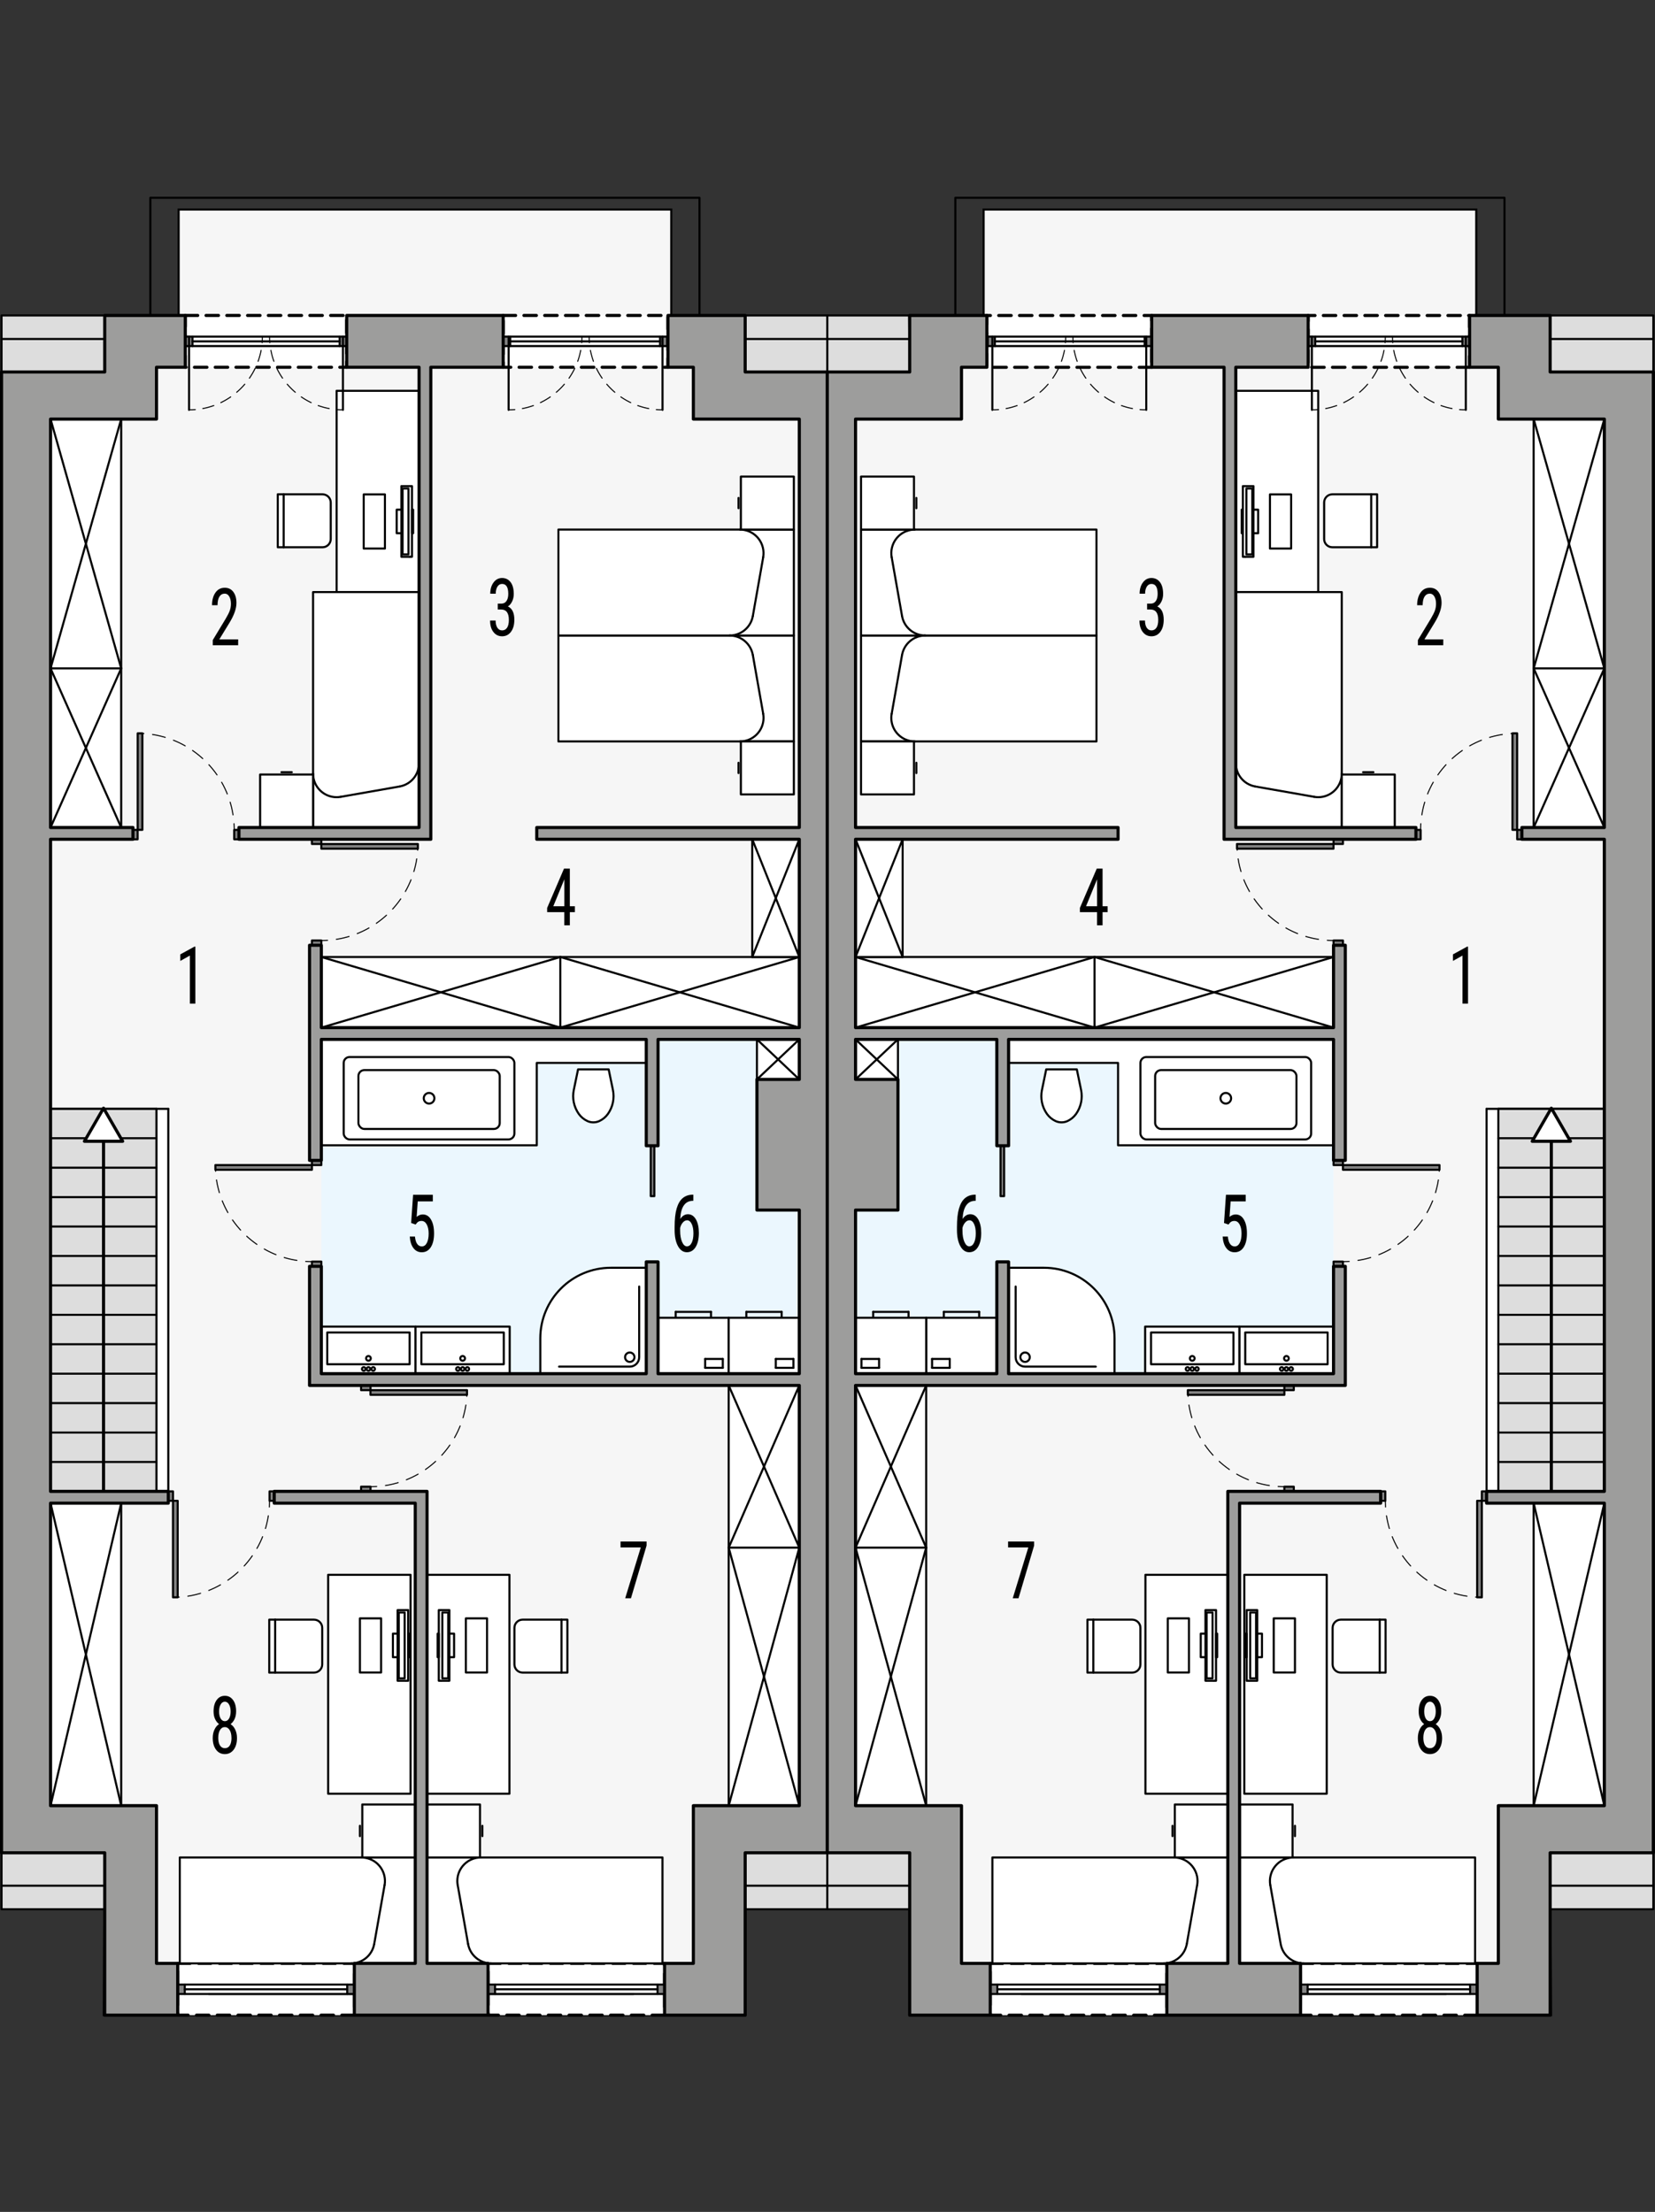 <?xml version="1.0" encoding="UTF-8"?><svg id="a" xmlns="http://www.w3.org/2000/svg" viewBox="0 0 398.48 532.67"><rect x="0" y="0" width="398.48" height="532.67" fill="#333333" stroke="none"/><rect x=".37" y="75.97" width="198.89" height="383.81" style="fill:#ddd; stroke:#000; stroke-linecap:round; stroke-linejoin:round; stroke-width:.5px;"/><polygon points="179.42 89.58 179.54 75.97 161.62 75.97 161.62 50.46 43.01 50.46 43.01 75.97 25.12 75.97 25.21 89.58 .37 89.68 .37 446.18 25.21 446.18 24.99 485.29 179.42 485.29 179.42 446.18 199.26 446.18 199.26 89.58 179.42 89.58" style="fill:#f6f6f6; stroke:#000; stroke-miterlimit:10; stroke-width:.5px;"/><rect x="77.37" y="250.3" width="115.09" height="80.5" style="fill:#ebf7fe; stroke-width:0px;"/><rect x="12.17" y="267.03" width="25.51" height="92.13" style="fill:#ddd; stroke:#000; stroke-linecap:round; stroke-linejoin:round; stroke-width:.5px;"/><rect x="44.61" y="75.97" width="38.87" height="12.47" style="fill:#fff; stroke:#000; stroke-dasharray:0 0 3 2; stroke-linecap:round; stroke-linejoin:round; stroke-width:.75px;"/><rect x="121.15" y="75.97" width="39.68" height="12.47" style="fill:#fff; stroke:#000; stroke-dasharray:0 0 3 2; stroke-linecap:round; stroke-linejoin:round; stroke-width:.75px;"/><rect x="117.5" y="472.82" width="42.52" height="12.47" style="fill:#fff; stroke:#000; stroke-dasharray:0 0 3 2; stroke-linecap:round; stroke-linejoin:round; stroke-width:.75px;"/><rect x="42.79" y="472.82" width="42.52" height="12.47" style="fill:#fff; stroke:#000; stroke-dasharray:0 0 3 2; stroke-linecap:round; stroke-linejoin:round; stroke-width:.75px;"/><polygon points="155.6 250.3 129.24 250.3 128.58 250.3 77.37 250.3 77.37 275.81 129.24 275.81 129.24 255.97 155.6 255.97 155.6 250.3" style="fill:#fff; stroke:#000; stroke-linecap:round; stroke-linejoin:round; stroke-width:.5px;"/><rect x="12.17" y="361.99" width="17.01" height="72.85" style="fill:#fff; stroke:#000; stroke-linecap:round; stroke-linejoin:round; stroke-width:.5px;"/><rect x="175.45" y="333.64" width="17.01" height="101.2" style="fill:#fff; stroke:#000; stroke-linecap:round; stroke-linejoin:round; stroke-width:.5px;"/><rect x="182.25" y="250.3" width="10.2" height="9.64" style="fill:#fff; stroke:#000; stroke-linecap:round; stroke-linejoin:round; stroke-width:.5px;"/><rect x="77.37" y="230.46" width="115.09" height="17.01" style="fill:#fff; stroke:#000; stroke-linecap:round; stroke-linejoin:round; stroke-width:.5px;"/><rect x="181.12" y="202.11" width="11.34" height="28.35" style="fill:#fff; stroke:#000; stroke-linecap:round; stroke-linejoin:round; stroke-width:.5px;"/><rect x="12.17" y="100.92" width="17.01" height="98.36" style="fill:#fff; stroke:#000; stroke-linecap:round; stroke-linejoin:round; stroke-width:.5px;"/><rect x="37.68" y="267.03" width="2.83" height="92.13" style="fill:#fff; stroke-width:0px;"/><rect x="82.75" y="254.55" width="41.1" height="19.84" rx="1.42" ry="1.42" style="fill:none; stroke:#000; stroke-linecap:round; stroke-linejoin:round; stroke-width:.5px;"/><rect x="86.3" y="257.7" width="34.02" height="14.17" rx="1.42" ry="1.42" style="fill:none; stroke:#000; stroke-linecap:round; stroke-linejoin:round; stroke-width:.5px;"/><path d="M102.03,264.48c0-.7.57-1.28,1.28-1.28s1.28.57,1.28,1.28-.57,1.28-1.28,1.28-1.28-.57-1.28-1.28h0Z" style="fill:none; stroke:#000; stroke-linecap:round; stroke-linejoin:round; stroke-width:.5px;"/><rect x="79.01" y="379.24" width="19.84" height="52.72" style="fill:#fff; stroke:#000; stroke-linecap:round; stroke-linejoin:round; stroke-width:.5px;"/><rect x="102.82" y="379.24" width="19.84" height="52.72" style="fill:#fff; stroke:#000; stroke-linecap:round; stroke-linejoin:round; stroke-width:.5px;"/><rect x="81.05" y="94.11" width="19.84" height="48.47" style="fill:#fff; stroke:#000; stroke-linecap:round; stroke-linejoin:round; stroke-width:.5px;"/><polyline points="85.31 477.92 85.31 480.19 83.6 480.19 83.6 477.92 85.31 477.92" style="fill:#848484; stroke:#000; stroke-linecap:round; stroke-linejoin:round; stroke-width:.5px;"/><polyline points="44.49 477.92 44.49 480.19 42.79 480.19 42.79 477.92 44.49 477.92" style="fill:#848484; stroke:#000; stroke-linecap:round; stroke-linejoin:round; stroke-width:.5px;"/><line x1="83.6" y1="477.92" x2="44.49" y2="477.92" style="fill:#fff; stroke:#000; stroke-linecap:round; stroke-linejoin:round; stroke-width:.5px;"/><line x1="83.6" y1="479.06" x2="44.49" y2="479.06" style="fill:#fff; stroke:#000; stroke-linecap:round; stroke-linejoin:round; stroke-width:.5px;"/><line x1="83.6" y1="480.19" x2="44.49" y2="480.19" style="fill:#fff; stroke:#000; stroke-linecap:round; stroke-linejoin:round; stroke-width:.5px;"/><polyline points="83.48 81.07 83.48 83.34 81.78 83.34 81.78 81.07 83.48 81.07" style="fill:#848484; stroke:#000; stroke-linecap:round; stroke-linejoin:round; stroke-width:.5px;"/><polyline points="46.35 81.07 46.35 83.34 44.64 83.34 44.64 81.07 46.35 81.07" style="fill:#848484; stroke:#000; stroke-linecap:round; stroke-linejoin:round; stroke-width:.5px;"/><line x1="81.78" y1="81.07" x2="46.35" y2="81.07" style="fill:#fff; stroke:#000; stroke-linecap:round; stroke-linejoin:round; stroke-width:.5px;"/><line x1="81.78" y1="82.21" x2="46.35" y2="82.21" style="fill:#fff; stroke:#000; stroke-linecap:round; stroke-linejoin:round; stroke-width:.5px;"/><line x1="81.78" y1="83.34" x2="46.35" y2="83.34" style="fill:#fff; stroke:#000; stroke-linecap:round; stroke-linejoin:round; stroke-width:.5px;"/><polyline points="121.15 81.07 121.15 83.34 122.85 83.34 122.85 81.07 121.15 81.07" style="fill:#848484; stroke:#000; stroke-linecap:round; stroke-linejoin:round; stroke-width:.5px;"/><polyline points="158.92 81.07 158.92 83.34 160.62 83.34 160.62 81.07 158.92 81.07" style="fill:#848484; stroke:#000; stroke-linecap:round; stroke-linejoin:round; stroke-width:.5px;"/><line x1="122.85" y1="81.07" x2="158.92" y2="81.07" style="fill:#fff; stroke:#000; stroke-linecap:round; stroke-linejoin:round; stroke-width:.5px;"/><line x1="122.85" y1="82.21" x2="158.92" y2="82.21" style="fill:#fff; stroke:#000; stroke-linecap:round; stroke-linejoin:round; stroke-width:.5px;"/><line x1="122.85" y1="83.34" x2="158.92" y2="83.34" style="fill:#fff; stroke:#000; stroke-linecap:round; stroke-linejoin:round; stroke-width:.5px;"/><polyline points="134.45 153.04 134.45 178.55 191.14 178.55 191.14 153.04 134.45 153.04" style="fill:#fff; stroke:#000; stroke-linecap:round; stroke-linejoin:round; stroke-width:.5px;"/><line x1="181.26" y1="157.73" x2="183.76" y2="171.9" style="fill:#fff; stroke:#000; stroke-linecap:round; stroke-linejoin:round; stroke-width:.5px;"/><path d="M181.26,157.73c-.48-2.71-2.83-4.68-5.58-4.68" style="fill:#fff; stroke:#000; stroke-linecap:round; stroke-linejoin:round; stroke-width:.5px;"/><path d="M178.17,178.55c3.13,0,5.67-2.54,5.67-5.67,0-.33-.03-.66-.09-.98" style="fill:#fff; stroke:#000; stroke-linecap:round; stroke-linejoin:round; stroke-width:.5px;"/><line x1="177.82" y1="186.17" x2="177.82" y2="183.69" style="fill:#fff; stroke:#000; stroke-linecap:round; stroke-linejoin:round; stroke-width:.5px;"/><polyline points="178.38 178.55 191.14 178.55 191.14 191.31 178.38 191.31 178.38 178.55" style="fill:#fff; stroke:#000; stroke-linecap:round; stroke-linejoin:round; stroke-width:.5px;"/><polyline points="134.45 153.04 134.45 127.53 191.14 127.53 191.14 153.04 134.45 153.04" style="fill:#fff; stroke:#000; stroke-linecap:round; stroke-linejoin:round; stroke-width:.5px;"/><line x1="181.26" y1="148.36" x2="183.76" y2="134.18" style="fill:#fff; stroke:#000; stroke-linecap:round; stroke-linejoin:round; stroke-width:.5px;"/><path d="M181.26,148.36c-.48,2.71-2.83,4.68-5.58,4.68" style="fill:#fff; stroke:#000; stroke-linecap:round; stroke-linejoin:round; stroke-width:.5px;"/><path d="M178.17,127.53c.33,0,.66.03.98.09,3.08.54,5.14,3.48,4.6,6.57" style="fill:#fff; stroke:#000; stroke-linecap:round; stroke-linejoin:round; stroke-width:.5px;"/><line x1="177.82" y1="119.91" x2="177.82" y2="122.39" style="fill:#fff; stroke:#000; stroke-linecap:round; stroke-linejoin:round; stroke-width:.5px;"/><polyline points="178.38 127.53 191.14 127.53 191.14 114.77 178.38 114.77 178.38 127.53" style="fill:#fff; stroke:#000; stroke-linecap:round; stroke-linejoin:round; stroke-width:.5px;"/><path d="M155.6,330.81v-25.51h-8.5c-9.39,0-17.01,7.61-17.01,17.01v8.5h25.51Z" style="fill:#fff; stroke:#000; stroke-linecap:round; stroke-linejoin:round; stroke-width:.5px;"/><path d="M153.9,309.82v17.02c0,1.25-1.02,2.27-2.27,2.27h-17.02" style="fill:#fff; stroke:#000; stroke-linecap:round; stroke-linejoin:round; stroke-width:.5px;"/><path d="M150.5,326.84c0-.63.51-1.13,1.13-1.13s1.13.51,1.13,1.13-.51,1.13-1.13,1.13-1.13-.51-1.13-1.13h0Z" style="fill:#fff; stroke:#000; stroke-linecap:round; stroke-linejoin:round; stroke-width:.5px;"/><path d="M146.55,257.53l1.02,4.93c.42,2.01-.01,4.1-1.19,5.78-.53.75-1.25,1.34-2.08,1.73-.91.42-1.96.42-2.87,0-.83-.39-1.55-.98-2.08-1.73-1.18-1.68-1.61-3.77-1.19-5.78l1.02-4.93h7.37" style="fill:#fff; stroke:#000; stroke-linecap:round; stroke-linejoin:round; stroke-width:.5px;"/><polyline points="77.37 330.81 77.37 319.47 100.05 319.47 100.05 330.81 77.37 330.81" style="fill:#fff; stroke:#000; stroke-linecap:round; stroke-linejoin:round; stroke-width:.5px;"/><rect x="78.79" y="320.88" width="19.84" height="7.65" style="fill:#fff; stroke:#000; stroke-linecap:round; stroke-linejoin:round; stroke-width:.5px;"/><path d="M88.14,327.12c0-.31.25-.57.57-.57s.57.25.57.57-.25.57-.57.57-.57-.25-.57-.57h0Z" style="fill:#fff; stroke:#000; stroke-linecap:round; stroke-linejoin:round; stroke-width:.5px;"/><path d="M88.28,329.67c0-.23.19-.43.43-.43s.43.19.43.43-.19.43-.43.43-.43-.19-.43-.43h0Z" style="fill:#fff; stroke:#000; stroke-linecap:round; stroke-linejoin:round; stroke-width:.5px;"/><path d="M89.42,329.67c0-.23.19-.43.43-.43s.43.19.43.43-.19.43-.43.43-.43-.19-.43-.43h0Z" style="fill:#fff; stroke:#000; stroke-linecap:round; stroke-linejoin:round; stroke-width:.5px;"/><path d="M87.15,329.67c0-.23.19-.43.43-.43s.43.19.43.43-.19.43-.43.43-.43-.19-.43-.43h0Z" style="fill:#fff; stroke:#000; stroke-linecap:round; stroke-linejoin:round; stroke-width:.5px;"/><polyline points="100.05 330.81 100.05 319.47 122.72 319.47 122.72 330.81 100.05 330.81" style="fill:#fff; stroke:#000; stroke-linecap:round; stroke-linejoin:round; stroke-width:.5px;"/><rect x="101.46" y="320.88" width="19.84" height="7.65" style="fill:#fff; stroke:#000; stroke-linecap:round; stroke-linejoin:round; stroke-width:.5px;"/><path d="M110.82,327.12c0-.31.25-.57.57-.57s.57.25.57.57-.25.57-.57.57-.57-.25-.57-.57h0Z" style="fill:#fff; stroke:#000; stroke-linecap:round; stroke-linejoin:round; stroke-width:.5px;"/><path d="M110.96,329.67c0-.23.19-.43.43-.43s.43.19.43.43-.19.43-.43.43-.43-.19-.43-.43h0Z" style="fill:#fff; stroke:#000; stroke-linecap:round; stroke-linejoin:round; stroke-width:.5px;"/><path d="M112.09,329.67c0-.23.19-.43.43-.43s.43.19.43.43-.19.43-.43.43-.43-.19-.43-.43h0Z" style="fill:#fff; stroke:#000; stroke-linecap:round; stroke-linejoin:round; stroke-width:.5px;"/><path d="M109.82,329.67c0-.23.19-.43.43-.43s.43.19.43.43-.19.43-.43.43-.43-.19-.43-.43h0Z" style="fill:#fff; stroke:#000; stroke-linecap:round; stroke-linejoin:round; stroke-width:.5px;"/><line x1="162.69" y1="315.92" x2="171.19" y2="315.92" style="fill:#fff; stroke:#000; stroke-linecap:round; stroke-linejoin:round; stroke-width:.5px;"/><line x1="162.69" y1="317.34" x2="162.69" y2="315.92" style="fill:#fff; stroke:#000; stroke-linecap:round; stroke-linejoin:round; stroke-width:.5px;"/><line x1="171.19" y1="315.92" x2="171.19" y2="317.34" style="fill:#fff; stroke:#000; stroke-linecap:round; stroke-linejoin:round; stroke-width:.5px;"/><rect x="158.44" y="317.34" width="17.01" height="13.46" style="fill:#fff; stroke:#000; stroke-linecap:round; stroke-linejoin:round; stroke-width:.5px;"/><line x1="169.78" y1="327.26" x2="174.03" y2="327.26" style="fill:#fff; stroke:#000; stroke-linecap:round; stroke-linejoin:round; stroke-width:.5px;"/><line x1="169.78" y1="329.39" x2="169.78" y2="327.26" style="fill:#fff; stroke:#000; stroke-linecap:round; stroke-linejoin:round; stroke-width:.5px;"/><line x1="174.03" y1="327.26" x2="174.03" y2="329.39" style="fill:#fff; stroke:#000; stroke-linecap:round; stroke-linejoin:round; stroke-width:.5px;"/><line x1="174.03" y1="329.39" x2="169.78" y2="329.39" style="fill:#fff; stroke:#000; stroke-linecap:round; stroke-linejoin:round; stroke-width:.5px;"/><line x1="179.7" y1="315.92" x2="188.2" y2="315.92" style="fill:#fff; stroke:#000; stroke-linecap:round; stroke-linejoin:round; stroke-width:.5px;"/><line x1="179.7" y1="317.34" x2="179.7" y2="315.92" style="fill:#fff; stroke:#000; stroke-linecap:round; stroke-linejoin:round; stroke-width:.5px;"/><line x1="188.2" y1="315.92" x2="188.2" y2="317.34" style="fill:#fff; stroke:#000; stroke-linecap:round; stroke-linejoin:round; stroke-width:.5px;"/><rect x="175.45" y="317.34" width="17.01" height="13.46" style="fill:#fff; stroke:#000; stroke-linecap:round; stroke-linejoin:round; stroke-width:.5px;"/><line x1="186.79" y1="327.26" x2="191.04" y2="327.26" style="fill:#fff; stroke:#000; stroke-linecap:round; stroke-linejoin:round; stroke-width:.5px;"/><line x1="186.79" y1="329.39" x2="186.79" y2="327.26" style="fill:#fff; stroke:#000; stroke-linecap:round; stroke-linejoin:round; stroke-width:.5px;"/><line x1="191.04" y1="327.26" x2="191.04" y2="329.39" style="fill:#fff; stroke:#000; stroke-linecap:round; stroke-linejoin:round; stroke-width:.5px;"/><line x1="191.04" y1="329.39" x2="186.79" y2="329.39" style="fill:#fff; stroke:#000; stroke-linecap:round; stroke-linejoin:round; stroke-width:.5px;"/><polyline points="159.51 472.82 159.51 447.31 102.82 447.31 102.82 472.82 159.51 472.82" style="fill:#fff; stroke:#000; stroke-linecap:round; stroke-linejoin:round; stroke-width:.5px;"/><line x1="112.7" y1="468.14" x2="110.2" y2="453.96" style="fill:#fff; stroke:#000; stroke-linecap:round; stroke-linejoin:round; stroke-width:.5px;"/><path d="M112.7,468.14c.48,2.71,2.83,4.68,5.58,4.68" style="fill:#fff; stroke:#000; stroke-linecap:round; stroke-linejoin:round; stroke-width:.5px;"/><path d="M115.78,447.31c-3.13,0-5.67,2.54-5.67,5.67,0,.33.03.66.09.98" style="fill:#fff; stroke:#000; stroke-linecap:round; stroke-linejoin:round; stroke-width:.5px;"/><line x1="116.14" y1="439.69" x2="116.14" y2="442.17" style="fill:#fff; stroke:#000; stroke-linecap:round; stroke-linejoin:round; stroke-width:.5px;"/><polyline points="115.57 447.31 102.82 447.31 102.82 434.55 115.57 434.55 115.57 447.31" style="fill:#fff; stroke:#000; stroke-linecap:round; stroke-linejoin:round; stroke-width:.5px;"/><path d="M64.83,402.79h10.77c1.1,0,1.98-.89,1.98-1.98v-8.79c0-1.1-.89-1.98-1.98-1.98h-10.77v12.76" style="fill:#fff; stroke:#000; stroke-linecap:round; stroke-linejoin:round; stroke-width:.5px;"/><line x1="66.25" y1="402.79" x2="66.25" y2="390.03" style="fill:#fff; stroke:#000; stroke-linecap:round; stroke-linejoin:round; stroke-width:.5px;"/><line x1="97.72" y1="404.75" x2="97.72" y2="387.74" style="fill:#fff; stroke:#000; stroke-linecap:round; stroke-linejoin:round; stroke-width:.5px;"/><rect x="95.73" y="387.74" width="2.55" height="17.01" style="fill:#fff; stroke:#000; stroke-linecap:round; stroke-linejoin:round; stroke-width:.5px;"/><rect x="96.01" y="388.31" width="1.42" height="15.87" style="fill:#fff; stroke:#000; stroke-linecap:round; stroke-linejoin:round; stroke-width:.5px;"/><rect x="94.6" y="393.41" width="1.13" height="5.67" style="fill:#fff; stroke:#000; stroke-linecap:round; stroke-linejoin:round; stroke-width:.5px;"/><polyline points="91.76 389.73 91.76 402.77 86.66 402.77 86.66 389.73 91.76 389.73" style="fill:#fff; stroke:#000; stroke-linecap:round; stroke-linejoin:round; stroke-width:.5px;"/><rect x="98.28" y="393.41" width=".28" height="5.67" style="fill:#fff; stroke:#000; stroke-linecap:round; stroke-linejoin:round; stroke-width:.5px;"/><polyline points="43.29 472.82 43.29 447.31 99.98 447.31 99.98 472.82 43.29 472.82" style="fill:#fff; stroke:#000; stroke-linecap:round; stroke-linejoin:round; stroke-width:.5px;"/><line x1="90.1" y1="468.14" x2="92.6" y2="453.96" style="fill:#fff; stroke:#000; stroke-linecap:round; stroke-linejoin:round; stroke-width:.5px;"/><path d="M90.1,468.14c-.48,2.71-2.83,4.68-5.58,4.68" style="fill:#fff; stroke:#000; stroke-linecap:round; stroke-linejoin:round; stroke-width:.5px;"/><path d="M87.02,447.31c.33,0,.66.03.98.09,3.08.54,5.14,3.48,4.6,6.57" style="fill:#fff; stroke:#000; stroke-linecap:round; stroke-linejoin:round; stroke-width:.5px;"/><line x1="86.66" y1="439.69" x2="86.66" y2="442.17" style="fill:#fff; stroke:#000; stroke-linecap:round; stroke-linejoin:round; stroke-width:.5px;"/><polyline points="87.23 447.31 99.98 447.31 99.98 434.55 87.23 434.55 87.23 447.31" style="fill:#fff; stroke:#000; stroke-linecap:round; stroke-linejoin:round; stroke-width:.5px;"/><path d="M136.61,402.79h-10.77c-1.1,0-1.98-.89-1.98-1.98v-8.79c0-1.1.89-1.98,1.98-1.98h10.77v12.76" style="fill:#fff; stroke:#000; stroke-linecap:round; stroke-linejoin:round; stroke-width:.5px;"/><line x1="135.19" y1="402.79" x2="135.19" y2="390.03" style="fill:#fff; stroke:#000; stroke-linecap:round; stroke-linejoin:round; stroke-width:.5px;"/><line x1="106.22" y1="404.75" x2="106.22" y2="387.74" style="fill:#fff; stroke:#000; stroke-linecap:round; stroke-linejoin:round; stroke-width:.5px;"/><rect x="105.65" y="387.74" width="2.55" height="17.01" style="fill:#fff; stroke:#000; stroke-linecap:round; stroke-linejoin:round; stroke-width:.5px;"/><rect x="106.5" y="388.31" width="1.42" height="15.87" style="fill:#fff; stroke:#000; stroke-linecap:round; stroke-linejoin:round; stroke-width:.5px;"/><rect x="108.2" y="393.41" width="1.13" height="5.67" style="fill:#fff; stroke:#000; stroke-linecap:round; stroke-linejoin:round; stroke-width:.5px;"/><polyline points="112.17 389.73 112.17 402.77 117.27 402.77 117.27 389.73 112.17 389.73" style="fill:#fff; stroke:#000; stroke-linecap:round; stroke-linejoin:round; stroke-width:.5px;"/><rect x="105.37" y="393.41" width=".28" height="5.67" style="fill:#fff; stroke:#000; stroke-linecap:round; stroke-linejoin:round; stroke-width:.5px;"/><path d="M66.88,119.04h10.77c1.1,0,1.98.89,1.98,1.98v8.79c0,1.1-.89,1.98-1.98,1.98h-10.77v-12.76" style="fill:#fff; stroke:#000; stroke-linecap:round; stroke-linejoin:round; stroke-width:.5px;"/><line x1="68.3" y1="119.04" x2="68.3" y2="131.8" style="fill:#fff; stroke:#000; stroke-linecap:round; stroke-linejoin:round; stroke-width:.5px;"/><line x1="98.63" y1="117.07" x2="98.63" y2="134.08" style="fill:#fff; stroke:#000; stroke-linecap:round; stroke-linejoin:round; stroke-width:.5px;"/><rect x="96.64" y="117.07" width="2.55" height="17.01" style="fill:#fff; stroke:#000; stroke-linecap:round; stroke-linejoin:round; stroke-width:.5px;"/><rect x="96.93" y="117.64" width="1.42" height="15.87" style="fill:#fff; stroke:#000; stroke-linecap:round; stroke-linejoin:round; stroke-width:.5px;"/><rect x="95.51" y="122.74" width="1.13" height="5.67" style="fill:#fff; stroke:#000; stroke-linecap:round; stroke-linejoin:round; stroke-width:.5px;"/><polyline points="92.68 132.1 92.68 119.06 87.57 119.06 87.57 132.1 92.68 132.1" style="fill:#fff; stroke:#000; stroke-linecap:round; stroke-linejoin:round; stroke-width:.5px;"/><rect x="99.19" y="122.74" width=".28" height="5.67" style="fill:#fff; stroke:#000; stroke-linecap:round; stroke-linejoin:round; stroke-width:.5px;"/><polyline points="100.9 142.59 75.38 142.59 75.38 199.28 100.9 199.28 100.9 142.59" style="fill:#fff; stroke:#000; stroke-linecap:round; stroke-linejoin:round; stroke-width:.5px;"/><line x1="96.21" y1="189.4" x2="82.04" y2="191.89" style="fill:#fff; stroke:#000; stroke-linecap:round; stroke-linejoin:round; stroke-width:.5px;"/><path d="M96.21,189.4c2.71-.48,4.68-2.83,4.68-5.58" style="fill:#fff; stroke:#000; stroke-linecap:round; stroke-linejoin:round; stroke-width:.5px;"/><path d="M75.38,186.31c0,3.13,2.54,5.67,5.67,5.67.33,0,.66-.03.98-.09" style="fill:#fff; stroke:#000; stroke-linecap:round; stroke-linejoin:round; stroke-width:.5px;"/><line x1="67.77" y1="185.96" x2="70.25" y2="185.96" style="fill:#fff; stroke:#000; stroke-linecap:round; stroke-linejoin:round; stroke-width:.5px;"/><polyline points="75.38 186.52 75.38 199.28 62.63 199.28 62.63 186.52 75.38 186.52" style="fill:#fff; stroke:#000; stroke-linecap:round; stroke-linejoin:round; stroke-width:.5px;"/><path d="M41.65,384.66c.5,0,1-.02,1.5-.05" style="fill:none; stroke:#000; stroke-linecap:round; stroke-linejoin:round; stroke-width:.25px;"/><path d="M45.23,384.39c10.31-1.6,18.39-9.97,19.52-20.43" style="fill:none; stroke:#000; stroke-dasharray:0 0 3.14 2.09; stroke-linecap:round; stroke-linejoin:round; stroke-width:.25px;"/><path d="M64.85,362.92c.03-.5.05-1,.05-1.5" style="fill:none; stroke:#000; stroke-linecap:round; stroke-linejoin:round; stroke-width:.25px;"/><rect x="40.52" y="359.15" width="1.13" height="2.27" style="fill:#848484; stroke:#000; stroke-linecap:round; stroke-linejoin:round; stroke-width:.5px;"/><rect x="64.9" y="359.15" width="1.13" height="2.27" style="fill:#848484; stroke:#000; stroke-linecap:round; stroke-linejoin:round; stroke-width:.5px;"/><rect x="41.65" y="361.42" width="1.13" height="23.24" style="fill:#848484; stroke:#000; stroke-linecap:round; stroke-linejoin:round; stroke-width:.5px;"/><path d="M112.45,334.77c0,.5-.02,1-.05,1.5" style="fill:none; stroke:#000; stroke-linecap:round; stroke-linejoin:round; stroke-width:.25px;"/><path d="M112.17,338.36c-1.6,10.31-9.97,18.39-20.42,19.52" style="fill:none; stroke:#000; stroke-dasharray:0 0 3.14 2.09; stroke-linecap:round; stroke-linejoin:round; stroke-width:.25px;"/><path d="M90.7,357.97c-.5.03-1,.05-1.5.05" style="fill:none; stroke:#000; stroke-linecap:round; stroke-linejoin:round; stroke-width:.25px;"/><rect x="86.94" y="333.64" width="2.27" height="1.13" style="fill:#848484; stroke:#000; stroke-linecap:round; stroke-linejoin:round; stroke-width:.5px;"/><rect x="86.94" y="358.02" width="2.27" height="1.13" style="fill:#848484; stroke:#000; stroke-linecap:round; stroke-linejoin:round; stroke-width:.5px;"/><rect x="89.2" y="334.77" width="23.24" height="1.13" style="fill:#848484; stroke:#000; stroke-linecap:round; stroke-linejoin:round; stroke-width:.5px;"/><path d="M100.61,203.25c0,.5-.02,1-.05,1.5" style="fill:none; stroke:#000; stroke-linecap:round; stroke-linejoin:round; stroke-width:.25px;"/><path d="M100.34,206.83c-1.6,10.31-9.97,18.39-20.42,19.52" style="fill:none; stroke:#000; stroke-dasharray:0 0 3.14 2.09; stroke-linecap:round; stroke-linejoin:round; stroke-width:.25px;"/><path d="M78.87,226.44c-.5.03-1,.05-1.5.05" style="fill:none; stroke:#000; stroke-linecap:round; stroke-linejoin:round; stroke-width:.25px;"/><rect x="75.1" y="202.11" width="2.27" height="1.13" style="fill:#848484; stroke:#000; stroke-linecap:round; stroke-linejoin:round; stroke-width:.5px;"/><rect x="75.1" y="226.49" width="2.27" height="1.13" style="fill:#848484; stroke:#000; stroke-linecap:round; stroke-linejoin:round; stroke-width:.5px;"/><rect x="77.37" y="203.25" width="23.24" height="1.13" style="fill:#848484; stroke:#000; stroke-linecap:round; stroke-linejoin:round; stroke-width:.5px;"/><path d="M51.86,280.57c0,.5.02,1,.05,1.5" style="fill:none; stroke:#000; stroke-linecap:round; stroke-linejoin:round; stroke-width:.25px;"/><path d="M52.13,284.15c1.6,10.31,9.97,18.39,20.42,19.52" style="fill:none; stroke:#000; stroke-dasharray:0 0 3.14 2.09; stroke-linecap:round; stroke-linejoin:round; stroke-width:.25px;"/><path d="M73.6,303.77c.5.03,1,.05,1.5.05" style="fill:none; stroke:#000; stroke-linecap:round; stroke-linejoin:round; stroke-width:.25px;"/><rect x="75.1" y="279.44" width="2.27" height="1.13" style="fill:#848484; stroke:#000; stroke-linecap:round; stroke-linejoin:round; stroke-width:.5px;"/><rect x="75.1" y="303.82" width="2.27" height="1.13" style="fill:#848484; stroke:#000; stroke-linecap:round; stroke-linejoin:round; stroke-width:.5px;"/><rect x="51.86" y="280.57" width="23.24" height="1.13" style="fill:#848484; stroke:#000; stroke-linecap:round; stroke-linejoin:round; stroke-width:.5px;"/><path d="M33.15,176.6c.5,0,1,.02,1.5.05" style="fill:none; stroke:#000; stroke-linecap:round; stroke-linejoin:round; stroke-width:.25px;"/><path d="M36.73,176.88c10.31,1.6,18.39,9.97,19.52,20.43" style="fill:none; stroke:#000; stroke-dasharray:0 0 3.14 2.09; stroke-linecap:round; stroke-linejoin:round; stroke-width:.25px;"/><path d="M56.34,198.35c.03.5.05,1,.05,1.5" style="fill:none; stroke:#000; stroke-linecap:round; stroke-linejoin:round; stroke-width:.25px;"/><rect x="32.01" y="199.85" width="1.13" height="2.27" style="fill:#848484; stroke:#000; stroke-linecap:round; stroke-linejoin:round; stroke-width:.5px;"/><rect x="56.39" y="199.85" width="1.13" height="2.27" style="fill:#848484; stroke:#000; stroke-linecap:round; stroke-linejoin:round; stroke-width:.5px;"/><rect x="33.15" y="176.6" width="1.13" height="23.24" style="fill:#848484; stroke:#000; stroke-linecap:round; stroke-linejoin:round; stroke-width:.5px;"/><line x1="82.57" y1="81.03" x2="82.57" y2="98.7" style="fill:#fff; stroke:#000; stroke-linecap:round; stroke-linejoin:round; stroke-width:.5px;"/><line x1="83.43" y1="81.03" x2="83.43" y2="81.03" style="fill:#fff; stroke:#000; stroke-linecap:round; stroke-linejoin:round; stroke-width:.5px;"/><path d="M82.57,98.7c-.51,0-1.01-.02-1.5-.06" style="fill:none; stroke:#000; stroke-linecap:round; stroke-linejoin:round; stroke-width:.25px;"/><path d="M79.26,98.39c-7.4-1.4-13.16-7.42-14.19-14.94" style="fill:none; stroke:#000; stroke-dasharray:0 0 2.75 1.83; stroke-linecap:round; stroke-linejoin:round; stroke-width:.25px;"/><path d="M64.97,82.53c-.04-.49-.06-.99-.06-1.5" style="fill:none; stroke:#000; stroke-linecap:round; stroke-linejoin:round; stroke-width:.25px;"/><line x1="45.52" y1="81.03" x2="45.52" y2="98.7" style="fill:#fff; stroke:#000; stroke-linecap:round; stroke-linejoin:round; stroke-width:.5px;"/><line x1="44.66" y1="81.03" x2="44.66" y2="81.03" style="fill:#fff; stroke:#000; stroke-linecap:round; stroke-linejoin:round; stroke-width:.5px;"/><path d="M45.52,98.7c.5,0,1.01-.02,1.5-.06" style="fill:none; stroke:#000; stroke-linecap:round; stroke-linejoin:round; stroke-width:.25px;"/><path d="M48.83,98.39c7.4-1.4,13.16-7.42,14.19-14.94" style="fill:none; stroke:#000; stroke-dasharray:0 0 2.75 1.83; stroke-linecap:round; stroke-linejoin:round; stroke-width:.25px;"/><path d="M63.12,82.53c.04-.49.06-.99.06-1.5" style="fill:none; stroke:#000; stroke-linecap:round; stroke-linejoin:round; stroke-width:.25px;"/><line x1="159.52" y1="81.03" x2="159.52" y2="98.7" style="fill:#fff; stroke:#000; stroke-linecap:round; stroke-linejoin:round; stroke-width:.5px;"/><path d="M159.52,98.7c-.51,0-1.01-.02-1.5-.06" style="fill:none; stroke:#000; stroke-linecap:round; stroke-linejoin:round; stroke-width:.25px;"/><path d="M156.2,98.39c-7.4-1.4-13.16-7.42-14.19-14.94" style="fill:none; stroke:#000; stroke-dasharray:0 0 2.75 1.83; stroke-linecap:round; stroke-linejoin:round; stroke-width:.25px;"/><path d="M141.91,82.53c-.04-.49-.06-.99-.06-1.5" style="fill:none; stroke:#000; stroke-linecap:round; stroke-linejoin:round; stroke-width:.25px;"/><line x1="122.46" y1="81.03" x2="122.46" y2="98.7" style="fill:#fff; stroke:#000; stroke-linecap:round; stroke-linejoin:round; stroke-width:.5px;"/><path d="M122.46,98.7c.51,0,1.01-.02,1.5-.06" style="fill:none; stroke:#000; stroke-linecap:round; stroke-linejoin:round; stroke-width:.25px;"/><path d="M125.78,98.39c7.4-1.4,13.16-7.42,14.19-14.94" style="fill:none; stroke:#000; stroke-dasharray:0 0 2.75 1.83; stroke-linecap:round; stroke-linejoin:round; stroke-width:.25px;"/><path d="M140.06,82.53c.04-.49.06-.99.06-1.5" style="fill:none; stroke:#000; stroke-linecap:round; stroke-linejoin:round; stroke-width:.25px;"/><polyline points="117.5 477.92 117.5 480.19 119.2 480.19 119.2 477.92 117.5 477.92" style="fill:#848484; stroke:#000; stroke-linecap:round; stroke-linejoin:round; stroke-width:.5px;"/><polyline points="158.31 477.92 158.31 480.19 160.01 480.19 160.01 477.92 158.31 477.92" style="fill:#848484; stroke:#000; stroke-linecap:round; stroke-linejoin:round; stroke-width:.5px;"/><line x1="119.2" y1="477.92" x2="158.31" y2="477.92" style="fill:#fff; stroke:#000; stroke-linecap:round; stroke-linejoin:round; stroke-width:.5px;"/><line x1="119.2" y1="479.06" x2="158.31" y2="479.06" style="fill:#fff; stroke:#000; stroke-linecap:round; stroke-linejoin:round; stroke-width:.5px;"/><line x1="119.2" y1="480.19" x2="158.31" y2="480.19" style="fill:#fff; stroke:#000; stroke-linecap:round; stroke-linejoin:round; stroke-width:.5px;"/><line x1="37.68" y1="359.15" x2="37.68" y2="267.03" style="fill:none; stroke:#000; stroke-linecap:round; stroke-linejoin:round; stroke-width:.5px;"/><line x1="40.52" y1="359.15" x2="40.52" y2="267.03" style="fill:none; stroke:#000; stroke-linecap:round; stroke-linejoin:round; stroke-width:.5px;"/><line x1="40.52" y1="267.03" x2="12.17" y2="267.03" style="fill:none; stroke:#000; stroke-linecap:round; stroke-linejoin:round; stroke-width:.5px;"/><line x1="37.68" y1="274.11" x2="12.17" y2="274.11" style="fill:none; stroke:#000; stroke-linecap:round; stroke-linejoin:round; stroke-width:.5px;"/><line x1="37.68" y1="281.2" x2="12.17" y2="281.2" style="fill:none; stroke:#000; stroke-linecap:round; stroke-linejoin:round; stroke-width:.5px;"/><line x1="37.68" y1="288.29" x2="12.17" y2="288.29" style="fill:none; stroke:#000; stroke-linecap:round; stroke-linejoin:round; stroke-width:.5px;"/><line x1="37.68" y1="295.37" x2="12.17" y2="295.37" style="fill:none; stroke:#000; stroke-linecap:round; stroke-linejoin:round; stroke-width:.5px;"/><line x1="37.68" y1="302.46" x2="12.17" y2="302.46" style="fill:none; stroke:#000; stroke-linecap:round; stroke-linejoin:round; stroke-width:.5px;"/><line x1="37.68" y1="309.55" x2="12.17" y2="309.55" style="fill:none; stroke:#000; stroke-linecap:round; stroke-linejoin:round; stroke-width:.5px;"/><line x1="37.68" y1="316.63" x2="12.17" y2="316.63" style="fill:none; stroke:#000; stroke-linecap:round; stroke-linejoin:round; stroke-width:.5px;"/><line x1="37.68" y1="323.72" x2="12.17" y2="323.72" style="fill:none; stroke:#000; stroke-linecap:round; stroke-linejoin:round; stroke-width:.5px;"/><line x1="37.68" y1="330.81" x2="12.17" y2="330.81" style="fill:none; stroke:#000; stroke-linecap:round; stroke-linejoin:round; stroke-width:.5px;"/><line x1="37.68" y1="337.89" x2="12.17" y2="337.89" style="fill:none; stroke:#000; stroke-linecap:round; stroke-linejoin:round; stroke-width:.5px;"/><line x1="37.68" y1="344.98" x2="12.17" y2="344.98" style="fill:none; stroke:#000; stroke-linecap:round; stroke-linejoin:round; stroke-width:.5px;"/><line x1="37.68" y1="352.07" x2="12.17" y2="352.07" style="fill:none; stroke:#000; stroke-linecap:round; stroke-linejoin:round; stroke-width:.5px;"/><line x1="24.93" y1="267.03" x2="24.93" y2="359.15" style="fill:none; stroke:#000; stroke-linecap:round; stroke-linejoin:round; stroke-width:.75px;"/><line x1="77.37" y1="230.46" x2="134.91" y2="247.47" style="fill:none; stroke:#000; stroke-linecap:round; stroke-linejoin:round; stroke-width:.5px;"/><line x1="134.91" y1="230.46" x2="77.37" y2="247.47" style="fill:none; stroke:#000; stroke-linecap:round; stroke-linejoin:round; stroke-width:.5px;"/><line x1="12.17" y1="361.99" x2="29.18" y2="434.84" style="fill:none; stroke:#000; stroke-linecap:round; stroke-linejoin:round; stroke-width:.5px;"/><line x1="29.18" y1="361.99" x2="12.17" y2="434.84" style="fill:none; stroke:#000; stroke-linecap:round; stroke-linejoin:round; stroke-width:.5px;"/><line x1="12.17" y1="100.92" x2="29.18" y2="160.96" style="fill:none; stroke:#000; stroke-linecap:round; stroke-linejoin:round; stroke-width:.5px;"/><line x1="29.18" y1="100.92" x2="12.17" y2="160.96" style="fill:none; stroke:#000; stroke-linecap:round; stroke-linejoin:round; stroke-width:.5px;"/><line x1="12.17" y1="199.28" x2="29.18" y2="160.96" style="fill:none; stroke:#000; stroke-linecap:round; stroke-linejoin:round; stroke-width:.5px;"/><line x1="29.18" y1="199.28" x2="12.17" y2="160.96" style="fill:none; stroke:#000; stroke-linecap:round; stroke-linejoin:round; stroke-width:.5px;"/><line x1="12.17" y1="160.96" x2="29.18" y2="160.96" style="fill:none; stroke:#000; stroke-linecap:round; stroke-linejoin:round; stroke-width:.5px;"/><line x1="192.45" y1="333.64" x2="175.45" y2="372.7" style="fill:none; stroke:#000; stroke-linecap:round; stroke-linejoin:round; stroke-width:.5px;"/><line x1="175.45" y1="333.64" x2="192.45" y2="372.7" style="fill:none; stroke:#000; stroke-linecap:round; stroke-linejoin:round; stroke-width:.5px;"/><line x1="192.45" y1="434.84" x2="175.45" y2="372.7" style="fill:none; stroke:#000; stroke-linecap:round; stroke-linejoin:round; stroke-width:.5px;"/><line x1="175.45" y1="434.84" x2="192.45" y2="372.7" style="fill:none; stroke:#000; stroke-linecap:round; stroke-linejoin:round; stroke-width:.5px;"/><line x1="192.45" y1="372.7" x2="175.45" y2="372.7" style="fill:none; stroke:#000; stroke-linecap:round; stroke-linejoin:round; stroke-width:.5px;"/><line x1="134.91" y1="247.47" x2="134.91" y2="230.46" style="fill:none; stroke:#000; stroke-linecap:round; stroke-linejoin:round; stroke-width:.5px;"/><line x1="134.91" y1="230.46" x2="192.45" y2="247.47" style="fill:none; stroke:#000; stroke-linecap:round; stroke-linejoin:round; stroke-width:.5px;"/><line x1="192.45" y1="230.46" x2="134.91" y2="247.47" style="fill:none; stroke:#000; stroke-linecap:round; stroke-linejoin:round; stroke-width:.5px;"/><line x1="181.12" y1="230.46" x2="192.45" y2="202.11" style="fill:none; stroke:#000; stroke-linecap:round; stroke-linejoin:round; stroke-width:.5px;"/><line x1="192.45" y1="230.46" x2="181.12" y2="202.11" style="fill:none; stroke:#000; stroke-linecap:round; stroke-linejoin:round; stroke-width:.5px;"/><polyline points="168.42 75.97 168.42 47.63 36.2 47.63 36.2 75.97" style="fill:none; stroke:#000; stroke-linecap:round; stroke-linejoin:round; stroke-width:.5px;"/><line x1="182.25" y1="259.94" x2="192.45" y2="250.3" style="fill:none; stroke:#000; stroke-linecap:round; stroke-linejoin:round; stroke-width:.5px;"/><line x1="192.45" y1="259.94" x2="182.25" y2="250.3" style="fill:none; stroke:#000; stroke-linecap:round; stroke-linejoin:round; stroke-width:.5px;"/><rect x="156.68" y="266.87" width=".87" height="21.18" style="fill:#848484; stroke:#000; stroke-linecap:round; stroke-linejoin:round; stroke-width:.5px;"/><line x1="50.28" y1="480.19" x2="85.31" y2="480.19" style="fill:none; stroke:#000; stroke-linecap:round; stroke-linejoin:round; stroke-width:.5px;"/><line x1=".37" y1="81.64" x2="25.21" y2="81.64" style="fill:none; stroke:#000; stroke-linecap:round; stroke-linejoin:round; stroke-width:.5px;"/><line x1="25.21" y1="75.97" x2="25.21" y2="75.97" style="fill:none; stroke:#000; stroke-linecap:round; stroke-linejoin:round; stroke-width:.5px;"/><line x1="25.21" y1="476.79" x2="25.21" y2="459.78" style="fill:none; stroke:#000; stroke-linecap:round; stroke-linejoin:round; stroke-width:.5px;"/><line x1="199.26" y1="454.11" x2="179.42" y2="454.11" style="fill:none; stroke:#000; stroke-linecap:round; stroke-linejoin:round; stroke-width:.5px;"/><line x1="179.42" y1="459.78" x2="179.42" y2="459.78" style="fill:none; stroke:#000; stroke-linecap:round; stroke-linejoin:round; stroke-width:.5px;"/><line x1="152.52" y1="480.19" x2="117.5" y2="480.19" style="fill:none; stroke:#000; stroke-linecap:round; stroke-linejoin:round; stroke-width:.5px;"/><line x1="199.26" y1="81.64" x2="179.42" y2="81.64" style="fill:none; stroke:#000; stroke-linecap:round; stroke-linejoin:round; stroke-width:.5px;"/><line x1="179.42" y1="75.97" x2="179.42" y2="75.97" style="fill:none; stroke:#000; stroke-linecap:round; stroke-linejoin:round; stroke-width:.5px;"/><line x1=".37" y1="454.11" x2="25.21" y2="454.11" style="fill:none; stroke:#000; stroke-linecap:round; stroke-linejoin:round; stroke-width:.5px;"/><polygon points="24.93 266.87 20.33 274.84 29.53 274.84 24.93 266.87" style="fill:#fff; stroke:#000; stroke-linecap:round; stroke-linejoin:round; stroke-width:.75px;"/><polygon points="25.21 75.97 25.21 88.44 25.21 89.58 .37 89.58 .37 92.41 .37 100.92 .37 434.84 .37 446.18 12.17 446.18 25.21 446.18 25.21 472.82 25.21 485.29 37.68 485.29 42.79 485.29 42.79 472.82 37.68 472.82 37.68 446.18 37.68 434.84 25.21 434.84 12.17 434.84 12.17 361.99 40.52 361.99 40.52 359.15 12.17 359.15 12.17 202.11 32.01 202.11 32.01 199.28 12.17 199.28 12.17 100.92 25.21 100.92 37.68 100.92 37.68 89.58 37.68 88.44 44.61 88.44 44.61 75.97 37.68 75.97 25.21 75.97" style="fill:#9d9d9c; stroke:#000; stroke-linecap:round; stroke-linejoin:round; stroke-width:.75px;"/><polygon points="102.82 361.99 102.82 359.15 99.98 359.15 66.03 359.15 66.03 361.99 99.98 361.99 99.98 472.82 85.31 472.82 85.31 485.29 117.5 485.29 117.5 472.82 102.82 472.82 102.82 361.99" style="fill:#9d9d9c; stroke:#000; stroke-linecap:round; stroke-linejoin:round; stroke-width:.75px;"/><polygon points="103.73 202.11 103.73 199.28 103.73 88.44 121.15 88.44 121.15 75.97 83.48 75.97 83.48 88.44 100.9 88.44 100.9 199.28 57.53 199.28 57.53 202.11 100.9 202.11 103.73 202.11" style="fill:#9d9d9c; stroke:#000; stroke-linecap:round; stroke-linejoin:round; stroke-width:.75px;"/><polygon points="179.42 75.97 175.67 75.97 166.94 75.97 160.83 75.97 160.83 88.44 166.94 88.44 166.94 89.58 166.94 100.92 179.42 100.92 192.45 100.92 192.45 199.28 129.24 199.28 129.24 202.11 192.45 202.11 192.45 247.47 77.37 247.47 77.37 227.63 74.53 227.63 74.53 279.44 77.37 279.44 77.37 250.3 155.6 250.3 155.6 275.92 158.44 275.92 158.44 250.3 192.45 250.3 192.45 259.94 182.25 259.94 182.25 291.4 192.45 291.4 192.45 330.81 158.44 330.81 158.44 303.88 155.6 303.88 155.6 330.81 77.37 330.81 77.37 304.95 74.53 304.95 74.53 330.81 74.53 333.64 77.37 333.64 192.45 333.64 192.45 434.84 179.42 434.84 166.94 434.84 166.94 446.18 166.94 472.82 160.01 472.82 160.01 485.29 166.94 485.29 179.42 485.29 179.42 472.82 179.42 446.18 192.45 446.18 199.26 446.18 199.26 434.84 199.26 100.92 199.26 91.34 199.26 89.58 179.42 89.58 179.42 75.97" style="fill:#9d9d9c; stroke:#000; stroke-linecap:round; stroke-linejoin:round; stroke-width:.75px;"/><path d="M98.99,294.53l.47-6.81h4.75v1.6h-3.63l-.26,3.73c.45-.39.94-.59,1.46-.59.85,0,1.52.41,2,1.24.49.83.73,1.94.73,3.33s-.26,2.52-.79,3.33c-.53.81-1.25,1.21-2.17,1.21-.82,0-1.49-.33-2-1-.52-.67-.81-1.6-.89-2.78h1.25c.08.78.25,1.37.54,1.77s.65.6,1.11.6c.52,0,.92-.28,1.21-.84.29-.56.44-1.32.44-2.27,0-.89-.16-1.62-.47-2.19-.31-.56-.73-.84-1.26-.84-.44,0-.79.14-1.06.43l-.35.44-1.06-.36Z" style="stroke-width:0px;"/><path d="M166.94,287.71v1.47h-.22c-.89.03-1.58.4-2.08,1.12s-.79,1.81-.86,3.26c.49-.76,1.11-1.15,1.86-1.15.81,0,1.44.42,1.92,1.24.47.83.71,1.92.71,3.26,0,1.43-.26,2.56-.78,3.4s-1.23,1.25-2.11,1.25-1.6-.49-2.14-1.47c-.54-.98-.81-2.29-.81-3.91v-.67c0-1.88.16-3.37.49-4.49.33-1.11.8-1.94,1.44-2.48.63-.54,1.42-.82,2.36-.84h.23ZM165.42,293.87c-.36,0-.69.17-1,.52-.31.34-.53.78-.66,1.31v.68c0,1.11.16,2.01.47,2.71.31.7.7,1.05,1.15,1.05.5,0,.88-.29,1.16-.86.28-.57.42-1.33.42-2.27s-.14-1.68-.42-2.27c-.28-.58-.66-.88-1.13-.88Z" style="stroke-width:0px;"/><path d="M47.05,241.69h-1.34v-11.57l-2.3,1.29v-1.58l3.42-1.87h.21v13.73Z" style="stroke-width:0px;"/><path d="M57.34,155.39h-6.11v-1.25l3.12-5.16c.47-.79.8-1.45.98-1.96.18-.51.27-1.05.27-1.62,0-.73-.14-1.31-.41-1.76-.27-.45-.63-.68-1.07-.68-.56,0-.98.24-1.29.72-.3.48-.45,1.17-.45,2.07h-1.33c0-1.26.28-2.27.83-3.05.55-.78,1.3-1.16,2.24-1.16.87,0,1.56.33,2.06,1,.5.67.75,1.55.75,2.66,0,1.35-.56,2.95-1.69,4.79l-2.43,3.98h4.53v1.42Z" style="stroke-width:0px;"/><path d="M119.83,145.37h.85c.55,0,.97-.21,1.26-.63.29-.42.44-.99.44-1.72,0-1.6-.5-2.4-1.49-2.4-.48,0-.85.22-1.12.65-.27.43-.41,1-.41,1.7h-1.32c0-1.09.27-2,.8-2.71s1.21-1.07,2.05-1.07,1.54.34,2.05,1.01c.51.67.76,1.62.76,2.86,0,.63-.13,1.22-.39,1.77-.26.55-.6.95-1.02,1.21,1.03.48,1.55,1.54,1.55,3.2,0,1.22-.27,2.19-.81,2.91s-1.25,1.08-2.13,1.08-1.56-.34-2.1-1.03-.8-1.61-.8-2.76h1.33c0,.73.14,1.3.42,1.73s.66.64,1.15.64.89-.21,1.18-.63c.29-.42.44-1.06.44-1.91,0-1.66-.63-2.49-1.88-2.49h-.8v-1.42Z" style="stroke-width:0px;"/><path d="M137.2,218.24h1.22v1.42h-1.22v3.17h-1.33v-3.17h-4.13v-1.02l4.06-9.47h1.4v9.07ZM133.22,218.24h2.66v-6.49l-2.66,6.49Z" style="stroke-width:0px;"/><path d="M56.85,412.13c0,.68-.12,1.29-.36,1.82-.24.53-.57.95-.98,1.25.49.31.87.76,1.14,1.35s.41,1.25.41,1.99c0,1.18-.27,2.12-.8,2.82-.53.7-1.24,1.06-2.12,1.06s-1.59-.35-2.12-1.06c-.53-.7-.8-1.64-.8-2.82,0-.75.14-1.42.41-2.01.27-.59.64-1.04,1.11-1.34-.41-.3-.73-.71-.97-1.24s-.35-1.13-.35-1.82c0-1.15.25-2.06.75-2.74s1.15-1.01,1.97-1.01,1.46.33,1.96,1c.5.67.75,1.59.75,2.75ZM55.73,418.5c0-.78-.15-1.41-.44-1.88-.3-.47-.68-.71-1.16-.71s-.88.24-1.16.71c-.28.48-.42,1.1-.42,1.88s.14,1.4.42,1.84c.28.44.67.66,1.18.66s.9-.22,1.18-.66c.27-.44.41-1.05.41-1.84ZM55.53,412.16c0-.69-.13-1.26-.39-1.7-.26-.44-.59-.66-1-.66-.43,0-.76.22-1.01.65-.25.43-.38,1-.38,1.71s.13,1.28.38,1.7.59.63,1.01.63.76-.21,1.01-.64c.25-.42.38-.99.38-1.69Z" style="stroke-width:0px;"/><path d="M155.68,372.2l-3.76,12.69h-1.39l3.75-12.24h-4.87v-1.43h6.27v.98Z" style="stroke-width:0px;"/><rect x="199.19" y="75.97" width="198.89" height="383.81" transform="translate(597.27 535.75) rotate(-180)" style="fill:#ddd; stroke:#000; stroke-linecap:round; stroke-linejoin:round; stroke-width:.5px;"/><polygon points="219.03 89.58 218.9 75.97 236.83 75.97 236.83 50.46 355.44 50.46 355.44 75.97 373.32 75.97 373.24 89.58 398.08 89.68 398.08 446.18 373.24 446.18 373.46 485.29 219.03 485.29 219.03 446.18 199.19 446.18 199.19 89.58 219.03 89.58" style="fill:#f6f6f6; stroke:#000; stroke-miterlimit:10; stroke-width:.5px;"/><rect x="205.99" y="250.3" width="115.09" height="80.5" transform="translate(527.07 581.11) rotate(-180)" style="fill:#ebf7fe; stroke-width:0px;"/><rect x="360.76" y="267.03" width="25.51" height="92.13" transform="translate(747.04 626.18) rotate(-180)" style="fill:#ddd; stroke:#000; stroke-linecap:round; stroke-linejoin:round; stroke-width:.5px;"/><rect x="314.97" y="75.97" width="38.87" height="12.47" transform="translate(668.8 164.42) rotate(-180)" style="fill:#fff; stroke:#000; stroke-dasharray:0 0 3 2; stroke-linecap:round; stroke-linejoin:round; stroke-width:.75px;"/><rect x="237.61" y="75.97" width="39.68" height="12.47" transform="translate(514.91 164.42) rotate(-180)" style="fill:#fff; stroke:#000; stroke-dasharray:0 0 3 2; stroke-linecap:round; stroke-linejoin:round; stroke-width:.75px;"/><rect x="238.43" y="472.82" width="42.52" height="12.47" transform="translate(519.38 958.12) rotate(-180)" style="fill:#fff; stroke:#000; stroke-dasharray:0 0 3 2; stroke-linecap:round; stroke-linejoin:round; stroke-width:.75px;"/><rect x="313.14" y="472.82" width="42.52" height="12.47" transform="translate(668.8 958.12) rotate(-180)" style="fill:#fff; stroke:#000; stroke-dasharray:0 0 3 2; stroke-linecap:round; stroke-linejoin:round; stroke-width:.75px;"/><polygon points="242.84 250.3 269.2 250.3 269.87 250.3 321.08 250.3 321.08 275.81 269.2 275.81 269.2 255.97 242.84 255.97 242.84 250.3" style="fill:#fff; stroke:#000; stroke-linecap:round; stroke-linejoin:round; stroke-width:.5px;"/><rect x="369.27" y="361.99" width="17.01" height="72.85" transform="translate(755.54 796.83) rotate(-180)" style="fill:#fff; stroke:#000; stroke-linecap:round; stroke-linejoin:round; stroke-width:.5px;"/><rect x="205.99" y="333.64" width="17.01" height="101.2" transform="translate(428.99 768.48) rotate(-180)" style="fill:#fff; stroke:#000; stroke-linecap:round; stroke-linejoin:round; stroke-width:.5px;"/><rect x="205.99" y="250.3" width="10.2" height="9.64" transform="translate(422.19 510.24) rotate(-180)" style="fill:#fff; stroke:#000; stroke-linecap:round; stroke-linejoin:round; stroke-width:.5px;"/><rect x="205.99" y="230.46" width="115.09" height="17.01" transform="translate(527.07 477.93) rotate(-180)" style="fill:#fff; stroke:#000; stroke-linecap:round; stroke-linejoin:round; stroke-width:.5px;"/><rect x="205.99" y="202.11" width="11.34" height="28.35" transform="translate(423.32 432.57) rotate(-180)" style="fill:#fff; stroke:#000; stroke-linecap:round; stroke-linejoin:round; stroke-width:.5px;"/><rect x="369.27" y="100.92" width="17.01" height="98.36" transform="translate(755.54 300.2) rotate(-180)" style="fill:#fff; stroke:#000; stroke-linecap:round; stroke-linejoin:round; stroke-width:.5px;"/><rect x="357.93" y="267.03" width="2.83" height="92.13" transform="translate(718.69 626.18) rotate(-180)" style="fill:#fff; stroke-width:0px;"/><rect x="274.59" y="254.55" width="41.1" height="19.84" rx="1.42" ry="1.42" style="fill:none; stroke:#000; stroke-linecap:round; stroke-linejoin:round; stroke-width:.5px;"/><rect x="278.13" y="257.7" width="34.02" height="14.17" rx="1.42" ry="1.42" style="fill:none; stroke:#000; stroke-linecap:round; stroke-linejoin:round; stroke-width:.5px;"/><path d="M296.42,264.48c0-.7-.57-1.28-1.28-1.28s-1.28.57-1.28,1.28c0,.7.57,1.28,1.28,1.28s1.28-.57,1.28-1.28h0Z" style="fill:none; stroke:#000; stroke-linecap:round; stroke-linejoin:round; stroke-width:.5px;"/><rect x="299.6" y="379.24" width="19.84" height="52.72" style="fill:#fff; stroke:#000; stroke-linecap:round; stroke-linejoin:round; stroke-width:.5px;"/><rect x="275.79" y="379.24" width="19.84" height="52.72" style="fill:#fff; stroke:#000; stroke-linecap:round; stroke-linejoin:round; stroke-width:.5px;"/><rect x="297.55" y="94.11" width="19.84" height="48.47" style="fill:#fff; stroke:#000; stroke-linecap:round; stroke-linejoin:round; stroke-width:.5px;"/><polyline points="313.14 477.92 313.14 480.19 314.84 480.19 314.84 477.92 313.14 477.92" style="fill:#848484; stroke:#000; stroke-linecap:round; stroke-linejoin:round; stroke-width:.5px;"/><polyline points="353.96 477.92 353.96 480.19 355.66 480.19 355.66 477.92 353.96 477.92" style="fill:#848484; stroke:#000; stroke-linecap:round; stroke-linejoin:round; stroke-width:.5px;"/><line x1="314.84" y1="477.92" x2="353.96" y2="477.92" style="fill:#fff; stroke:#000; stroke-linecap:round; stroke-linejoin:round; stroke-width:.5px;"/><line x1="314.84" y1="479.06" x2="353.96" y2="479.06" style="fill:#fff; stroke:#000; stroke-linecap:round; stroke-linejoin:round; stroke-width:.5px;"/><line x1="314.84" y1="480.19" x2="353.96" y2="480.19" style="fill:#fff; stroke:#000; stroke-linecap:round; stroke-linejoin:round; stroke-width:.5px;"/><polyline points="314.97 81.07 314.97 83.34 316.67 83.34 316.67 81.07 314.97 81.07" style="fill:#848484; stroke:#000; stroke-linecap:round; stroke-linejoin:round; stroke-width:.5px;"/><polyline points="352.1 81.07 352.1 83.34 353.8 83.34 353.8 81.07 352.1 81.07" style="fill:#848484; stroke:#000; stroke-linecap:round; stroke-linejoin:round; stroke-width:.5px;"/><line x1="316.67" y1="81.07" x2="352.1" y2="81.07" style="fill:#fff; stroke:#000; stroke-linecap:round; stroke-linejoin:round; stroke-width:.5px;"/><line x1="316.67" y1="82.21" x2="352.1" y2="82.21" style="fill:#fff; stroke:#000; stroke-linecap:round; stroke-linejoin:round; stroke-width:.5px;"/><line x1="316.67" y1="83.34" x2="352.1" y2="83.34" style="fill:#fff; stroke:#000; stroke-linecap:round; stroke-linejoin:round; stroke-width:.5px;"/><polyline points="277.3 81.07 277.3 83.34 275.6 83.34 275.6 81.07 277.3 81.07" style="fill:#848484; stroke:#000; stroke-linecap:round; stroke-linejoin:round; stroke-width:.5px;"/><polyline points="239.53 81.07 239.53 83.34 237.82 83.34 237.82 81.07 239.53 81.07" style="fill:#848484; stroke:#000; stroke-linecap:round; stroke-linejoin:round; stroke-width:.5px;"/><line x1="275.6" y1="81.07" x2="239.53" y2="81.07" style="fill:#fff; stroke:#000; stroke-linecap:round; stroke-linejoin:round; stroke-width:.5px;"/><line x1="275.6" y1="82.21" x2="239.53" y2="82.21" style="fill:#fff; stroke:#000; stroke-linecap:round; stroke-linejoin:round; stroke-width:.5px;"/><line x1="275.6" y1="83.34" x2="239.53" y2="83.34" style="fill:#fff; stroke:#000; stroke-linecap:round; stroke-linejoin:round; stroke-width:.5px;"/><polyline points="264 153.04 264 178.55 207.31 178.55 207.31 153.04 264 153.04" style="fill:#fff; stroke:#000; stroke-linecap:round; stroke-linejoin:round; stroke-width:.5px;"/><line x1="217.19" y1="157.73" x2="214.69" y2="171.9" style="fill:#fff; stroke:#000; stroke-linecap:round; stroke-linejoin:round; stroke-width:.5px;"/><path d="M217.19,157.73c.48-2.71,2.83-4.68,5.58-4.68" style="fill:#fff; stroke:#000; stroke-linecap:round; stroke-linejoin:round; stroke-width:.5px;"/><path d="M220.27,178.55c-3.13,0-5.67-2.54-5.67-5.67,0-.33.03-.66.09-.98" style="fill:#fff; stroke:#000; stroke-linecap:round; stroke-linejoin:round; stroke-width:.5px;"/><line x1="220.63" y1="186.17" x2="220.63" y2="183.69" style="fill:#fff; stroke:#000; stroke-linecap:round; stroke-linejoin:round; stroke-width:.5px;"/><polyline points="220.06 178.55 207.31 178.55 207.31 191.31 220.06 191.31 220.06 178.55" style="fill:#fff; stroke:#000; stroke-linecap:round; stroke-linejoin:round; stroke-width:.5px;"/><polyline points="264 153.04 264 127.53 207.31 127.53 207.31 153.04 264 153.04" style="fill:#fff; stroke:#000; stroke-linecap:round; stroke-linejoin:round; stroke-width:.5px;"/><line x1="217.19" y1="148.36" x2="214.69" y2="134.18" style="fill:#fff; stroke:#000; stroke-linecap:round; stroke-linejoin:round; stroke-width:.5px;"/><path d="M217.19,148.36c.48,2.71,2.83,4.68,5.58,4.68" style="fill:#fff; stroke:#000; stroke-linecap:round; stroke-linejoin:round; stroke-width:.5px;"/><path d="M220.27,127.53c-.33,0-.66.03-.98.09-3.08.54-5.14,3.48-4.6,6.57" style="fill:#fff; stroke:#000; stroke-linecap:round; stroke-linejoin:round; stroke-width:.5px;"/><line x1="220.63" y1="119.91" x2="220.63" y2="122.39" style="fill:#fff; stroke:#000; stroke-linecap:round; stroke-linejoin:round; stroke-width:.5px;"/><polyline points="220.06 127.53 207.31 127.53 207.31 114.77 220.06 114.77 220.06 127.53" style="fill:#fff; stroke:#000; stroke-linecap:round; stroke-linejoin:round; stroke-width:.5px;"/><path d="M242.84,330.81v-25.51h8.5c9.39,0,17.01,7.61,17.01,17.01v8.5h-25.51Z" style="fill:#fff; stroke:#000; stroke-linecap:round; stroke-linejoin:round; stroke-width:.5px;"/><path d="M244.54,309.82v17.02c0,1.25,1.02,2.27,2.27,2.27h17.02" style="fill:#fff; stroke:#000; stroke-linecap:round; stroke-linejoin:round; stroke-width:.5px;"/><path d="M247.94,326.84c0-.63-.51-1.13-1.13-1.13s-1.13.51-1.13,1.13c0,.63.51,1.13,1.13,1.13s1.13-.51,1.13-1.13h0Z" style="fill:#fff; stroke:#000; stroke-linecap:round; stroke-linejoin:round; stroke-width:.5px;"/><path d="M251.9,257.53l-1.02,4.93c-.42,2.01.01,4.1,1.19,5.78.53.75,1.25,1.34,2.08,1.73.91.42,1.96.42,2.87,0,.83-.39,1.55-.98,2.08-1.73,1.18-1.68,1.61-3.77,1.19-5.78l-1.02-4.93h-7.37" style="fill:#fff; stroke:#000; stroke-linecap:round; stroke-linejoin:round; stroke-width:.5px;"/><polyline points="321.08 330.81 321.08 319.47 298.4 319.47 298.4 330.81 321.08 330.81" style="fill:#fff; stroke:#000; stroke-linecap:round; stroke-linejoin:round; stroke-width:.5px;"/><rect x="299.82" y="320.88" width="19.84" height="7.65" style="fill:#fff; stroke:#000; stroke-linecap:round; stroke-linejoin:round; stroke-width:.5px;"/><path d="M310.31,327.12c0-.31-.25-.57-.57-.57s-.57.25-.57.57.25.57.57.57.57-.25.57-.57h0Z" style="fill:#fff; stroke:#000; stroke-linecap:round; stroke-linejoin:round; stroke-width:.5px;"/><path d="M310.16,329.67c0-.23-.19-.43-.43-.43s-.43.19-.43.43c0,.23.19.43.43.43s.43-.19.43-.43h0Z" style="fill:#fff; stroke:#000; stroke-linecap:round; stroke-linejoin:round; stroke-width:.5px;"/><path d="M309.03,329.67c0-.23-.19-.43-.43-.43s-.43.19-.43.43c0,.23.19.43.43.43s.43-.19.43-.43h0Z" style="fill:#fff; stroke:#000; stroke-linecap:round; stroke-linejoin:round; stroke-width:.5px;"/><path d="M311.3,329.67c0-.23-.19-.43-.43-.43s-.43.19-.43.43c0,.23.19.43.43.43s.43-.19.43-.43h0Z" style="fill:#fff; stroke:#000; stroke-linecap:round; stroke-linejoin:round; stroke-width:.5px;"/><polyline points="298.4 330.81 298.4 319.47 275.72 319.47 275.72 330.81 298.4 330.81" style="fill:#fff; stroke:#000; stroke-linecap:round; stroke-linejoin:round; stroke-width:.5px;"/><rect x="277.14" y="320.88" width="19.84" height="7.65" style="fill:#fff; stroke:#000; stroke-linecap:round; stroke-linejoin:round; stroke-width:.5px;"/><path d="M287.63,327.12c0-.31-.25-.57-.57-.57s-.57.25-.57.57.25.57.57.57.57-.25.57-.57h0Z" style="fill:#fff; stroke:#000; stroke-linecap:round; stroke-linejoin:round; stroke-width:.5px;"/><path d="M287.49,329.67c0-.23-.19-.43-.43-.43s-.43.19-.43.43c0,.23.19.43.43.43s.43-.19.43-.43h0Z" style="fill:#fff; stroke:#000; stroke-linecap:round; stroke-linejoin:round; stroke-width:.5px;"/><path d="M286.35,329.67c0-.23-.19-.43-.43-.43s-.43.19-.43.43c0,.23.19.43.43.43s.43-.19.43-.43h0Z" style="fill:#fff; stroke:#000; stroke-linecap:round; stroke-linejoin:round; stroke-width:.5px;"/><path d="M288.62,329.67c0-.23-.19-.43-.43-.43s-.43.19-.43.43c0,.23.19.43.43.43s.43-.19.43-.43h0Z" style="fill:#fff; stroke:#000; stroke-linecap:round; stroke-linejoin:round; stroke-width:.5px;"/><line x1="235.76" y1="315.92" x2="227.25" y2="315.92" style="fill:#fff; stroke:#000; stroke-linecap:round; stroke-linejoin:round; stroke-width:.5px;"/><line x1="235.76" y1="317.34" x2="235.76" y2="315.92" style="fill:#fff; stroke:#000; stroke-linecap:round; stroke-linejoin:round; stroke-width:.5px;"/><line x1="227.25" y1="315.92" x2="227.25" y2="317.34" style="fill:#fff; stroke:#000; stroke-linecap:round; stroke-linejoin:round; stroke-width:.5px;"/><rect x="223" y="317.34" width="17.01" height="13.46" style="fill:#fff; stroke:#000; stroke-linecap:round; stroke-linejoin:round; stroke-width:.5px;"/><line x1="228.67" y1="327.26" x2="224.42" y2="327.26" style="fill:#fff; stroke:#000; stroke-linecap:round; stroke-linejoin:round; stroke-width:.5px;"/><line x1="228.67" y1="329.39" x2="228.67" y2="327.26" style="fill:#fff; stroke:#000; stroke-linecap:round; stroke-linejoin:round; stroke-width:.5px;"/><line x1="224.42" y1="327.26" x2="224.42" y2="329.39" style="fill:#fff; stroke:#000; stroke-linecap:round; stroke-linejoin:round; stroke-width:.5px;"/><line x1="224.42" y1="329.39" x2="228.67" y2="329.39" style="fill:#fff; stroke:#000; stroke-linecap:round; stroke-linejoin:round; stroke-width:.5px;"/><line x1="218.75" y1="315.92" x2="210.24" y2="315.92" style="fill:#fff; stroke:#000; stroke-linecap:round; stroke-linejoin:round; stroke-width:.5px;"/><line x1="218.75" y1="317.34" x2="218.75" y2="315.92" style="fill:#fff; stroke:#000; stroke-linecap:round; stroke-linejoin:round; stroke-width:.5px;"/><line x1="210.24" y1="315.92" x2="210.24" y2="317.34" style="fill:#fff; stroke:#000; stroke-linecap:round; stroke-linejoin:round; stroke-width:.5px;"/><rect x="205.99" y="317.34" width="17.01" height="13.46" style="fill:#fff; stroke:#000; stroke-linecap:round; stroke-linejoin:round; stroke-width:.5px;"/><line x1="211.66" y1="327.26" x2="207.41" y2="327.26" style="fill:#fff; stroke:#000; stroke-linecap:round; stroke-linejoin:round; stroke-width:.5px;"/><line x1="211.66" y1="329.39" x2="211.66" y2="327.26" style="fill:#fff; stroke:#000; stroke-linecap:round; stroke-linejoin:round; stroke-width:.5px;"/><line x1="207.41" y1="327.26" x2="207.41" y2="329.39" style="fill:#fff; stroke:#000; stroke-linecap:round; stroke-linejoin:round; stroke-width:.5px;"/><line x1="207.41" y1="329.39" x2="211.66" y2="329.39" style="fill:#fff; stroke:#000; stroke-linecap:round; stroke-linejoin:round; stroke-width:.5px;"/><polyline points="238.94 472.82 238.94 447.31 295.63 447.31 295.63 472.82 238.94 472.82" style="fill:#fff; stroke:#000; stroke-linecap:round; stroke-linejoin:round; stroke-width:.5px;"/><line x1="285.75" y1="468.14" x2="288.24" y2="453.96" style="fill:#fff; stroke:#000; stroke-linecap:round; stroke-linejoin:round; stroke-width:.5px;"/><path d="M285.75,468.14c-.48,2.71-2.83,4.68-5.58,4.68" style="fill:#fff; stroke:#000; stroke-linecap:round; stroke-linejoin:round; stroke-width:.5px;"/><path d="M282.66,447.31c3.13,0,5.67,2.54,5.67,5.67,0,.33-.03.66-.09.98" style="fill:#fff; stroke:#000; stroke-linecap:round; stroke-linejoin:round; stroke-width:.5px;"/><line x1="282.31" y1="439.69" x2="282.31" y2="442.17" style="fill:#fff; stroke:#000; stroke-linecap:round; stroke-linejoin:round; stroke-width:.5px;"/><polyline points="282.87 447.31 295.63 447.31 295.63 434.55 282.87 434.55 282.87 447.31" style="fill:#fff; stroke:#000; stroke-linecap:round; stroke-linejoin:round; stroke-width:.5px;"/><path d="M333.61,402.79h-10.77c-1.1,0-1.98-.89-1.98-1.98v-8.79c0-1.1.89-1.98,1.98-1.98h10.77v12.76" style="fill:#fff; stroke:#000; stroke-linecap:round; stroke-linejoin:round; stroke-width:.5px;"/><line x1="332.2" y1="402.79" x2="332.2" y2="390.03" style="fill:#fff; stroke:#000; stroke-linecap:round; stroke-linejoin:round; stroke-width:.5px;"/><line x1="300.73" y1="404.75" x2="300.73" y2="387.74" style="fill:#fff; stroke:#000; stroke-linecap:round; stroke-linejoin:round; stroke-width:.5px;"/><rect x="300.16" y="387.74" width="2.55" height="17.01" style="fill:#fff; stroke:#000; stroke-linecap:round; stroke-linejoin:round; stroke-width:.5px;"/><rect x="301.01" y="388.31" width="1.42" height="15.87" style="fill:#fff; stroke:#000; stroke-linecap:round; stroke-linejoin:round; stroke-width:.5px;"/><rect x="302.72" y="393.41" width="1.13" height="5.67" style="fill:#fff; stroke:#000; stroke-linecap:round; stroke-linejoin:round; stroke-width:.5px;"/><polyline points="306.68 389.73 306.68 402.77 311.79 402.77 311.79 389.73 306.68 389.73" style="fill:#fff; stroke:#000; stroke-linecap:round; stroke-linejoin:round; stroke-width:.5px;"/><rect x="299.88" y="393.41" width=".28" height="5.67" style="fill:#fff; stroke:#000; stroke-linecap:round; stroke-linejoin:round; stroke-width:.5px;"/><polyline points="355.16 472.82 355.16 447.31 298.46 447.31 298.46 472.82 355.16 472.82" style="fill:#fff; stroke:#000; stroke-linecap:round; stroke-linejoin:round; stroke-width:.5px;"/><line x1="308.35" y1="468.14" x2="305.85" y2="453.96" style="fill:#fff; stroke:#000; stroke-linecap:round; stroke-linejoin:round; stroke-width:.5px;"/><path d="M308.35,468.14c.48,2.71,2.83,4.68,5.58,4.68" style="fill:#fff; stroke:#000; stroke-linecap:round; stroke-linejoin:round; stroke-width:.5px;"/><path d="M311.43,447.31c-.33,0-.66.03-.98.09-3.08.54-5.14,3.48-4.6,6.57" style="fill:#fff; stroke:#000; stroke-linecap:round; stroke-linejoin:round; stroke-width:.5px;"/><line x1="311.79" y1="439.69" x2="311.79" y2="442.17" style="fill:#fff; stroke:#000; stroke-linecap:round; stroke-linejoin:round; stroke-width:.5px;"/><polyline points="311.22 447.31 298.46 447.31 298.46 434.55 311.22 434.55 311.22 447.31" style="fill:#fff; stroke:#000; stroke-linecap:round; stroke-linejoin:round; stroke-width:.5px;"/><path d="M261.83,402.79h10.77c1.1,0,1.98-.89,1.98-1.98v-8.79c0-1.1-.89-1.98-1.98-1.98h-10.77s0,12.76,0,12.76" style="fill:#fff; stroke:#000; stroke-linecap:round; stroke-linejoin:round; stroke-width:.5px;"/><line x1="263.25" y1="402.79" x2="263.25" y2="390.03" style="fill:#fff; stroke:#000; stroke-linecap:round; stroke-linejoin:round; stroke-width:.5px;"/><line x1="292.23" y1="404.75" x2="292.23" y2="387.74" style="fill:#fff; stroke:#000; stroke-linecap:round; stroke-linejoin:round; stroke-width:.5px;"/><rect x="290.24" y="387.74" width="2.55" height="17.01" style="fill:#fff; stroke:#000; stroke-linecap:round; stroke-linejoin:round; stroke-width:.5px;"/><rect x="290.53" y="388.31" width="1.42" height="15.87" style="fill:#fff; stroke:#000; stroke-linecap:round; stroke-linejoin:round; stroke-width:.5px;"/><rect x="289.11" y="393.41" width="1.13" height="5.67" style="fill:#fff; stroke:#000; stroke-linecap:round; stroke-linejoin:round; stroke-width:.5px;"/><polyline points="286.27 389.73 286.27 402.77 281.17 402.77 281.17 389.73 286.27 389.73" style="fill:#fff; stroke:#000; stroke-linecap:round; stroke-linejoin:round; stroke-width:.5px;"/><rect x="292.79" y="393.41" width=".28" height="5.67" style="fill:#fff; stroke:#000; stroke-linecap:round; stroke-linejoin:round; stroke-width:.5px;"/><path d="M331.57,119.04h-10.77c-1.1,0-1.98.89-1.98,1.98v8.79c0,1.1.89,1.98,1.98,1.98h10.77s0-12.76,0-12.76" style="fill:#fff; stroke:#000; stroke-linecap:round; stroke-linejoin:round; stroke-width:.5px;"/><line x1="330.15" y1="119.04" x2="330.15" y2="131.8" style="fill:#fff; stroke:#000; stroke-linecap:round; stroke-linejoin:round; stroke-width:.5px;"/><line x1="299.82" y1="117.07" x2="299.82" y2="134.08" style="fill:#fff; stroke:#000; stroke-linecap:round; stroke-linejoin:round; stroke-width:.5px;"/><rect x="299.25" y="117.07" width="2.55" height="17.01" style="fill:#fff; stroke:#000; stroke-linecap:round; stroke-linejoin:round; stroke-width:.5px;"/><rect x="300.1" y="117.64" width="1.42" height="15.87" style="fill:#fff; stroke:#000; stroke-linecap:round; stroke-linejoin:round; stroke-width:.5px;"/><rect x="301.8" y="122.74" width="1.13" height="5.67" style="fill:#fff; stroke:#000; stroke-linecap:round; stroke-linejoin:round; stroke-width:.5px;"/><polyline points="305.77 132.1 305.77 119.06 310.87 119.06 310.87 132.1 305.77 132.1" style="fill:#fff; stroke:#000; stroke-linecap:round; stroke-linejoin:round; stroke-width:.5px;"/><rect x="298.97" y="122.74" width=".28" height="5.67" style="fill:#fff; stroke:#000; stroke-linecap:round; stroke-linejoin:round; stroke-width:.5px;"/><polyline points="297.55 142.59 323.06 142.59 323.06 199.28 297.55 199.28 297.55 142.59" style="fill:#fff; stroke:#000; stroke-linecap:round; stroke-linejoin:round; stroke-width:.5px;"/><line x1="302.24" y1="189.4" x2="316.41" y2="191.89" style="fill:#fff; stroke:#000; stroke-linecap:round; stroke-linejoin:round; stroke-width:.5px;"/><path d="M302.24,189.4c-2.71-.48-4.68-2.83-4.68-5.58" style="fill:#fff; stroke:#000; stroke-linecap:round; stroke-linejoin:round; stroke-width:.5px;"/><path d="M323.06,186.31c0,3.13-2.54,5.67-5.67,5.67-.33,0-.66-.03-.98-.09" style="fill:#fff; stroke:#000; stroke-linecap:round; stroke-linejoin:round; stroke-width:.5px;"/><line x1="330.68" y1="185.96" x2="328.2" y2="185.96" style="fill:#fff; stroke:#000; stroke-linecap:round; stroke-linejoin:round; stroke-width:.5px;"/><polyline points="323.06 186.52 323.06 199.28 335.82 199.28 335.82 186.52 323.06 186.52" style="fill:#fff; stroke:#000; stroke-linecap:round; stroke-linejoin:round; stroke-width:.5px;"/><path d="M356.79,384.66c-.5,0-1-.02-1.5-.05" style="fill:none; stroke:#000; stroke-linecap:round; stroke-linejoin:round; stroke-width:.25px;"/><path d="M353.21,384.39c-10.31-1.6-18.39-9.97-19.52-20.43" style="fill:none; stroke:#000; stroke-dasharray:0 0 3.14 2.09; stroke-linecap:round; stroke-linejoin:round; stroke-width:.25px;"/><path d="M333.6,362.92c-.03-.5-.05-1-.05-1.5" style="fill:none; stroke:#000; stroke-linecap:round; stroke-linejoin:round; stroke-width:.25px;"/><rect x="356.79" y="359.15" width="1.13" height="2.27" style="fill:#848484; stroke:#000; stroke-linecap:round; stroke-linejoin:round; stroke-width:.5px;"/><rect x="332.42" y="359.15" width="1.13" height="2.27" style="fill:#848484; stroke:#000; stroke-linecap:round; stroke-linejoin:round; stroke-width:.5px;"/><rect x="355.66" y="361.42" width="1.13" height="23.24" style="fill:#848484; stroke:#000; stroke-linecap:round; stroke-linejoin:round; stroke-width:.5px;"/><path d="M286,334.77c0,.5.02,1,.05,1.5" style="fill:none; stroke:#000; stroke-linecap:round; stroke-linejoin:round; stroke-width:.25px;"/><path d="M286.27,338.36c1.6,10.31,9.97,18.39,20.42,19.52" style="fill:none; stroke:#000; stroke-dasharray:0 0 3.14 2.09; stroke-linecap:round; stroke-linejoin:round; stroke-width:.25px;"/><path d="M307.74,357.97c.5.03,1,.05,1.5.05" style="fill:none; stroke:#000; stroke-linecap:round; stroke-linejoin:round; stroke-width:.25px;"/><rect x="309.24" y="333.64" width="2.27" height="1.13" style="fill:#848484; stroke:#000; stroke-linecap:round; stroke-linejoin:round; stroke-width:.5px;"/><rect x="309.24" y="358.02" width="2.27" height="1.13" style="fill:#848484; stroke:#000; stroke-linecap:round; stroke-linejoin:round; stroke-width:.5px;"/><rect x="286" y="334.77" width="23.24" height="1.13" style="fill:#848484; stroke:#000; stroke-linecap:round; stroke-linejoin:round; stroke-width:.5px;"/><path d="M297.83,203.25c0,.5.02,1,.05,1.5" style="fill:none; stroke:#000; stroke-linecap:round; stroke-linejoin:round; stroke-width:.25px;"/><path d="M298.11,206.83c1.6,10.31,9.97,18.39,20.42,19.52" style="fill:none; stroke:#000; stroke-dasharray:0 0 3.14 2.09; stroke-linecap:round; stroke-linejoin:round; stroke-width:.25px;"/><path d="M319.58,226.44c.5.03,1,.05,1.5.05" style="fill:none; stroke:#000; stroke-linecap:round; stroke-linejoin:round; stroke-width:.25px;"/><rect x="321.08" y="202.11" width="2.27" height="1.13" style="fill:#848484; stroke:#000; stroke-linecap:round; stroke-linejoin:round; stroke-width:.5px;"/><rect x="321.08" y="226.49" width="2.27" height="1.13" style="fill:#848484; stroke:#000; stroke-linecap:round; stroke-linejoin:round; stroke-width:.5px;"/><rect x="297.83" y="203.25" width="23.24" height="1.13" style="fill:#848484; stroke:#000; stroke-linecap:round; stroke-linejoin:round; stroke-width:.5px;"/><path d="M346.59,280.57c0,.5-.02,1-.05,1.5" style="fill:none; stroke:#000; stroke-linecap:round; stroke-linejoin:round; stroke-width:.25px;"/><path d="M346.32,284.15c-1.6,10.31-9.97,18.39-20.42,19.52" style="fill:none; stroke:#000; stroke-dasharray:0 0 3.14 2.09; stroke-linecap:round; stroke-linejoin:round; stroke-width:.25px;"/><path d="M324.85,303.77c-.5.03-1,.05-1.5.05" style="fill:none; stroke:#000; stroke-linecap:round; stroke-linejoin:round; stroke-width:.25px;"/><rect x="321.08" y="279.44" width="2.27" height="1.13" style="fill:#848484; stroke:#000; stroke-linecap:round; stroke-linejoin:round; stroke-width:.5px;"/><rect x="321.08" y="303.82" width="2.27" height="1.13" style="fill:#848484; stroke:#000; stroke-linecap:round; stroke-linejoin:round; stroke-width:.5px;"/><rect x="323.35" y="280.57" width="23.24" height="1.13" style="fill:#848484; stroke:#000; stroke-linecap:round; stroke-linejoin:round; stroke-width:.5px;"/><path d="M365.3,176.6c-.5,0-1,.02-1.5.05" style="fill:none; stroke:#000; stroke-linecap:round; stroke-linejoin:round; stroke-width:.25px;"/><path d="M361.72,176.88c-10.31,1.6-18.39,9.97-19.52,20.43" style="fill:none; stroke:#000; stroke-dasharray:0 0 3.14 2.09; stroke-linecap:round; stroke-linejoin:round; stroke-width:.25px;"/><path d="M342.1,198.35c-.03.5-.05,1-.05,1.5" style="fill:none; stroke:#000; stroke-linecap:round; stroke-linejoin:round; stroke-width:.25px;"/><rect x="365.3" y="199.85" width="1.13" height="2.27" style="fill:#848484; stroke:#000; stroke-linecap:round; stroke-linejoin:round; stroke-width:.5px;"/><rect x="340.92" y="199.85" width="1.13" height="2.27" style="fill:#848484; stroke:#000; stroke-linecap:round; stroke-linejoin:round; stroke-width:.5px;"/><rect x="364.16" y="176.6" width="1.13" height="23.24" style="fill:#848484; stroke:#000; stroke-linecap:round; stroke-linejoin:round; stroke-width:.5px;"/><line x1="315.87" y1="81.03" x2="315.87" y2="98.7" style="fill:#fff; stroke:#000; stroke-linecap:round; stroke-linejoin:round; stroke-width:.5px;"/><line x1="315.01" y1="81.03" x2="315.01" y2="81.03" style="fill:#fff; stroke:#000; stroke-linecap:round; stroke-linejoin:round; stroke-width:.5px;"/><path d="M315.87,98.7c.51,0,1.01-.02,1.5-.06" style="fill:none; stroke:#000; stroke-linecap:round; stroke-linejoin:round; stroke-width:.25px;"/><path d="M319.19,98.39c7.4-1.4,13.16-7.42,14.19-14.94" style="fill:none; stroke:#000; stroke-dasharray:0 0 2.75 1.83; stroke-linecap:round; stroke-linejoin:round; stroke-width:.25px;"/><path d="M333.48,82.53c.04-.49.06-.99.06-1.5" style="fill:none; stroke:#000; stroke-linecap:round; stroke-linejoin:round; stroke-width:.25px;"/><line x1="352.93" y1="81.03" x2="352.93" y2="98.7" style="fill:#fff; stroke:#000; stroke-linecap:round; stroke-linejoin:round; stroke-width:.5px;"/><line x1="353.79" y1="81.03" x2="353.79" y2="81.03" style="fill:#fff; stroke:#000; stroke-linecap:round; stroke-linejoin:round; stroke-width:.5px;"/><path d="M352.93,98.7c-.5,0-1.01-.02-1.5-.06" style="fill:none; stroke:#000; stroke-linecap:round; stroke-linejoin:round; stroke-width:.25px;"/><path d="M349.61,98.39c-7.4-1.4-13.16-7.42-14.19-14.94" style="fill:none; stroke:#000; stroke-dasharray:0 0 2.75 1.83; stroke-linecap:round; stroke-linejoin:round; stroke-width:.25px;"/><path d="M335.33,82.53c-.04-.49-.06-.99-.06-1.5" style="fill:none; stroke:#000; stroke-linecap:round; stroke-linejoin:round; stroke-width:.25px;"/><line x1="238.93" y1="81.03" x2="238.93" y2="98.7" style="fill:#fff; stroke:#000; stroke-linecap:round; stroke-linejoin:round; stroke-width:.5px;"/><path d="M238.93,98.7c.5,0,1.01-.02,1.5-.06" style="fill:none; stroke:#000; stroke-linecap:round; stroke-linejoin:round; stroke-width:.25px;"/><path d="M242.25,98.39c7.4-1.4,13.16-7.42,14.19-14.94" style="fill:none; stroke:#000; stroke-dasharray:0 0 2.75 1.83; stroke-linecap:round; stroke-linejoin:round; stroke-width:.25px;"/><path d="M256.53,82.53c.04-.49.06-.99.06-1.5" style="fill:none; stroke:#000; stroke-linecap:round; stroke-linejoin:round; stroke-width:.25px;"/><line x1="275.99" y1="81.03" x2="275.99" y2="98.7" style="fill:#fff; stroke:#000; stroke-linecap:round; stroke-linejoin:round; stroke-width:.5px;"/><path d="M275.99,98.7c-.51,0-1.01-.02-1.5-.06" style="fill:none; stroke:#000; stroke-linecap:round; stroke-linejoin:round; stroke-width:.25px;"/><path d="M272.67,98.39c-7.4-1.4-13.16-7.42-14.19-14.94" style="fill:none; stroke:#000; stroke-dasharray:0 0 2.75 1.83; stroke-linecap:round; stroke-linejoin:round; stroke-width:.25px;"/><path d="M258.38,82.53c-.04-.49-.06-.99-.06-1.5" style="fill:none; stroke:#000; stroke-linecap:round; stroke-linejoin:round; stroke-width:.25px;"/><polyline points="280.95 477.92 280.95 480.19 279.25 480.19 279.25 477.92 280.95 477.92" style="fill:#848484; stroke:#000; stroke-linecap:round; stroke-linejoin:round; stroke-width:.5px;"/><polyline points="240.13 477.92 240.13 480.19 238.43 480.19 238.43 477.92 240.13 477.92" style="fill:#848484; stroke:#000; stroke-linecap:round; stroke-linejoin:round; stroke-width:.5px;"/><line x1="279.25" y1="477.92" x2="240.13" y2="477.92" style="fill:#fff; stroke:#000; stroke-linecap:round; stroke-linejoin:round; stroke-width:.5px;"/><line x1="279.25" y1="479.06" x2="240.13" y2="479.06" style="fill:#fff; stroke:#000; stroke-linecap:round; stroke-linejoin:round; stroke-width:.5px;"/><line x1="279.25" y1="480.19" x2="240.13" y2="480.19" style="fill:#fff; stroke:#000; stroke-linecap:round; stroke-linejoin:round; stroke-width:.5px;"/><line x1="360.76" y1="359.15" x2="360.76" y2="267.03" style="fill:none; stroke:#000; stroke-linecap:round; stroke-linejoin:round; stroke-width:.5px;"/><line x1="357.93" y1="359.15" x2="357.93" y2="267.03" style="fill:none; stroke:#000; stroke-linecap:round; stroke-linejoin:round; stroke-width:.5px;"/><line x1="357.93" y1="267.03" x2="386.28" y2="267.03" style="fill:none; stroke:#000; stroke-linecap:round; stroke-linejoin:round; stroke-width:.5px;"/><line x1="360.76" y1="274.11" x2="386.28" y2="274.11" style="fill:none; stroke:#000; stroke-linecap:round; stroke-linejoin:round; stroke-width:.5px;"/><line x1="360.76" y1="281.2" x2="386.28" y2="281.2" style="fill:none; stroke:#000; stroke-linecap:round; stroke-linejoin:round; stroke-width:.5px;"/><line x1="360.76" y1="288.29" x2="386.28" y2="288.29" style="fill:none; stroke:#000; stroke-linecap:round; stroke-linejoin:round; stroke-width:.5px;"/><line x1="360.76" y1="295.37" x2="386.28" y2="295.37" style="fill:none; stroke:#000; stroke-linecap:round; stroke-linejoin:round; stroke-width:.5px;"/><line x1="360.76" y1="302.46" x2="386.28" y2="302.46" style="fill:none; stroke:#000; stroke-linecap:round; stroke-linejoin:round; stroke-width:.5px;"/><line x1="360.76" y1="309.55" x2="386.28" y2="309.55" style="fill:none; stroke:#000; stroke-linecap:round; stroke-linejoin:round; stroke-width:.5px;"/><line x1="360.76" y1="316.63" x2="386.28" y2="316.63" style="fill:none; stroke:#000; stroke-linecap:round; stroke-linejoin:round; stroke-width:.5px;"/><line x1="360.76" y1="323.72" x2="386.28" y2="323.72" style="fill:none; stroke:#000; stroke-linecap:round; stroke-linejoin:round; stroke-width:.5px;"/><line x1="360.76" y1="330.81" x2="386.28" y2="330.81" style="fill:none; stroke:#000; stroke-linecap:round; stroke-linejoin:round; stroke-width:.5px;"/><line x1="360.76" y1="337.89" x2="386.28" y2="337.89" style="fill:none; stroke:#000; stroke-linecap:round; stroke-linejoin:round; stroke-width:.5px;"/><line x1="360.76" y1="344.98" x2="386.28" y2="344.98" style="fill:none; stroke:#000; stroke-linecap:round; stroke-linejoin:round; stroke-width:.5px;"/><line x1="360.76" y1="352.07" x2="386.28" y2="352.07" style="fill:none; stroke:#000; stroke-linecap:round; stroke-linejoin:round; stroke-width:.5px;"/><line x1="373.52" y1="267.03" x2="373.52" y2="359.15" style="fill:none; stroke:#000; stroke-linecap:round; stroke-linejoin:round; stroke-width:.75px;"/><line x1="321.08" y1="230.46" x2="263.53" y2="247.47" style="fill:none; stroke:#000; stroke-linecap:round; stroke-linejoin:round; stroke-width:.5px;"/><line x1="263.53" y1="230.46" x2="321.08" y2="247.47" style="fill:none; stroke:#000; stroke-linecap:round; stroke-linejoin:round; stroke-width:.5px;"/><line x1="386.28" y1="361.99" x2="369.27" y2="434.84" style="fill:none; stroke:#000; stroke-linecap:round; stroke-linejoin:round; stroke-width:.5px;"/><line x1="369.27" y1="361.99" x2="386.28" y2="434.84" style="fill:none; stroke:#000; stroke-linecap:round; stroke-linejoin:round; stroke-width:.5px;"/><line x1="386.28" y1="100.92" x2="369.27" y2="160.96" style="fill:none; stroke:#000; stroke-linecap:round; stroke-linejoin:round; stroke-width:.5px;"/><line x1="369.27" y1="100.92" x2="386.28" y2="160.96" style="fill:none; stroke:#000; stroke-linecap:round; stroke-linejoin:round; stroke-width:.5px;"/><line x1="386.28" y1="199.28" x2="369.27" y2="160.96" style="fill:none; stroke:#000; stroke-linecap:round; stroke-linejoin:round; stroke-width:.5px;"/><line x1="369.27" y1="199.28" x2="386.28" y2="160.96" style="fill:none; stroke:#000; stroke-linecap:round; stroke-linejoin:round; stroke-width:.5px;"/><line x1="386.28" y1="160.96" x2="369.27" y2="160.96" style="fill:none; stroke:#000; stroke-linecap:round; stroke-linejoin:round; stroke-width:.5px;"/><line x1="205.99" y1="333.64" x2="223" y2="372.7" style="fill:none; stroke:#000; stroke-linecap:round; stroke-linejoin:round; stroke-width:.5px;"/><line x1="223" y1="333.64" x2="205.99" y2="372.7" style="fill:none; stroke:#000; stroke-linecap:round; stroke-linejoin:round; stroke-width:.5px;"/><line x1="205.99" y1="434.84" x2="223" y2="372.7" style="fill:none; stroke:#000; stroke-linecap:round; stroke-linejoin:round; stroke-width:.5px;"/><line x1="223" y1="434.84" x2="205.99" y2="372.7" style="fill:none; stroke:#000; stroke-linecap:round; stroke-linejoin:round; stroke-width:.5px;"/><line x1="205.99" y1="372.7" x2="223" y2="372.7" style="fill:none; stroke:#000; stroke-linecap:round; stroke-linejoin:round; stroke-width:.5px;"/><line x1="263.53" y1="247.47" x2="263.53" y2="230.46" style="fill:none; stroke:#000; stroke-linecap:round; stroke-linejoin:round; stroke-width:.5px;"/><line x1="263.53" y1="230.46" x2="205.99" y2="247.47" style="fill:none; stroke:#000; stroke-linecap:round; stroke-linejoin:round; stroke-width:.5px;"/><line x1="205.99" y1="230.46" x2="263.53" y2="247.47" style="fill:none; stroke:#000; stroke-linecap:round; stroke-linejoin:round; stroke-width:.5px;"/><line x1="217.33" y1="230.46" x2="205.99" y2="202.11" style="fill:none; stroke:#000; stroke-linecap:round; stroke-linejoin:round; stroke-width:.5px;"/><line x1="205.99" y1="230.46" x2="217.33" y2="202.11" style="fill:none; stroke:#000; stroke-linecap:round; stroke-linejoin:round; stroke-width:.5px;"/><polyline points="230.02 75.97 230.02 47.63 362.24 47.63 362.24 75.97" style="fill:none; stroke:#000; stroke-linecap:round; stroke-linejoin:round; stroke-width:.5px;"/><line x1="216.2" y1="259.94" x2="205.99" y2="250.3" style="fill:none; stroke:#000; stroke-linecap:round; stroke-linejoin:round; stroke-width:.5px;"/><line x1="205.99" y1="259.94" x2="216.2" y2="250.3" style="fill:none; stroke:#000; stroke-linecap:round; stroke-linejoin:round; stroke-width:.5px;"/><rect x="240.9" y="266.87" width=".87" height="21.18" style="fill:#848484; stroke:#000; stroke-linecap:round; stroke-linejoin:round; stroke-width:.5px;"/><line x1="348.17" y1="480.19" x2="313.14" y2="480.19" style="fill:none; stroke:#000; stroke-linecap:round; stroke-linejoin:round; stroke-width:.5px;"/><line x1="398.08" y1="81.64" x2="373.24" y2="81.64" style="fill:none; stroke:#000; stroke-linecap:round; stroke-linejoin:round; stroke-width:.5px;"/><line x1="373.24" y1="75.97" x2="373.24" y2="75.97" style="fill:none; stroke:#000; stroke-linecap:round; stroke-linejoin:round; stroke-width:.5px;"/><line x1="373.24" y1="476.79" x2="373.24" y2="459.78" style="fill:none; stroke:#000; stroke-linecap:round; stroke-linejoin:round; stroke-width:.5px;"/><line x1="199.19" y1="454.11" x2="219.03" y2="454.11" style="fill:none; stroke:#000; stroke-linecap:round; stroke-linejoin:round; stroke-width:.5px;"/><line x1="219.03" y1="459.78" x2="219.03" y2="459.78" style="fill:none; stroke:#000; stroke-linecap:round; stroke-linejoin:round; stroke-width:.5px;"/><line x1="245.93" y1="480.19" x2="280.95" y2="480.19" style="fill:none; stroke:#000; stroke-linecap:round; stroke-linejoin:round; stroke-width:.5px;"/><line x1="199.19" y1="81.64" x2="219.03" y2="81.64" style="fill:none; stroke:#000; stroke-linecap:round; stroke-linejoin:round; stroke-width:.5px;"/><line x1="219.03" y1="75.97" x2="219.03" y2="75.97" style="fill:none; stroke:#000; stroke-linecap:round; stroke-linejoin:round; stroke-width:.5px;"/><line x1="398.08" y1="454.11" x2="373.24" y2="454.11" style="fill:none; stroke:#000; stroke-linecap:round; stroke-linejoin:round; stroke-width:.5px;"/><polygon points="373.52 266.87 378.12 274.84 368.92 274.84 373.52 266.87" style="fill:#fff; stroke:#000; stroke-linecap:round; stroke-linejoin:round; stroke-width:.75px;"/><polygon points="373.24 75.97 373.24 88.44 373.24 89.58 398.08 89.58 398.08 92.41 398.08 100.92 398.08 434.84 398.08 446.18 386.28 446.18 373.24 446.18 373.24 472.82 373.24 485.29 360.76 485.29 355.66 485.29 355.66 472.82 360.76 472.82 360.76 446.18 360.76 434.84 373.24 434.84 386.28 434.84 386.28 361.99 357.93 361.99 357.93 359.15 386.28 359.15 386.28 202.11 366.43 202.11 366.43 199.28 386.28 199.28 386.28 100.92 373.24 100.92 360.76 100.92 360.76 89.58 360.76 88.44 353.84 88.44 353.84 75.97 360.76 75.97 373.24 75.97" style="fill:#9d9d9c; stroke:#000; stroke-linecap:round; stroke-linejoin:round; stroke-width:.75px;"/><polygon points="295.63 361.99 295.63 359.15 298.46 359.15 332.42 359.15 332.42 361.99 298.46 361.99 298.46 472.82 313.14 472.82 313.14 485.29 280.95 485.29 280.95 472.82 295.63 472.82 295.63 361.99" style="fill:#9d9d9c; stroke:#000; stroke-linecap:round; stroke-linejoin:round; stroke-width:.75px;"/><polygon points="294.72 202.11 294.72 199.28 294.72 88.44 277.3 88.44 277.3 75.97 314.97 75.97 314.97 88.44 297.55 88.44 297.55 199.28 340.92 199.28 340.92 202.11 297.55 202.11 294.72 202.11" style="fill:#9d9d9c; stroke:#000; stroke-linecap:round; stroke-linejoin:round; stroke-width:.75px;"/><polygon points="219.03 75.97 222.77 75.97 231.5 75.97 237.61 75.97 237.61 88.44 231.5 88.44 231.5 89.58 231.5 100.92 219.03 100.92 205.99 100.92 205.99 199.28 269.2 199.28 269.2 202.11 205.99 202.11 205.99 247.47 321.08 247.47 321.08 227.63 323.91 227.63 323.91 279.44 321.08 279.44 321.08 250.3 242.84 250.3 242.84 275.92 240.01 275.92 240.01 250.3 205.99 250.3 205.99 259.94 216.2 259.94 216.2 291.4 205.99 291.4 205.99 330.81 240.01 330.81 240.01 303.88 242.84 303.88 242.84 330.81 321.08 330.81 321.08 304.95 323.91 304.95 323.91 330.81 323.91 333.64 321.08 333.64 205.99 333.64 205.99 434.84 219.03 434.84 231.5 434.84 231.5 446.18 231.5 472.82 238.43 472.82 238.43 485.29 231.5 485.29 219.03 485.29 219.03 472.82 219.03 446.18 205.99 446.18 199.19 446.18 199.19 434.84 199.19 100.92 199.19 91.34 199.19 89.58 219.03 89.58 219.03 75.97" style="fill:#9d9d9c; stroke:#000; stroke-linecap:round; stroke-linejoin:round; stroke-width:.75px;"/><path d="M294.71,294.53l.47-6.81h4.75v1.6h-3.63l-.26,3.73c.45-.39.94-.59,1.46-.59.85,0,1.52.41,2,1.24.49.83.73,1.94.73,3.33s-.26,2.52-.79,3.33c-.53.81-1.25,1.21-2.17,1.21-.82,0-1.49-.33-2-1-.52-.67-.81-1.6-.89-2.78h1.25c.08.78.25,1.37.54,1.77s.65.6,1.11.6c.52,0,.92-.28,1.21-.84.29-.56.44-1.32.44-2.27,0-.89-.16-1.62-.47-2.19-.31-.56-.73-.84-1.26-.84-.44,0-.79.14-1.06.43l-.35.44-1.06-.36Z" style="stroke-width:0px;"/><path d="M234.92,287.71v1.47h-.22c-.89.03-1.58.4-2.08,1.12s-.79,1.81-.86,3.26c.49-.76,1.11-1.15,1.86-1.15.81,0,1.44.42,1.92,1.24.47.83.71,1.92.71,3.26,0,1.43-.26,2.56-.78,3.4s-1.23,1.25-2.11,1.25-1.6-.49-2.14-1.47c-.54-.98-.81-2.29-.81-3.91v-.67c0-1.88.16-3.37.49-4.49.33-1.11.8-1.94,1.44-2.48.63-.54,1.42-.82,2.36-.84h.23ZM233.4,293.87c-.36,0-.69.17-1,.52-.31.34-.53.78-.66,1.31v.68c0,1.11.16,2.01.47,2.71.31.7.7,1.05,1.15,1.05.5,0,.88-.29,1.16-.86.28-.57.42-1.33.42-2.27s-.14-1.68-.42-2.27c-.28-.58-.66-.88-1.13-.88Z" style="stroke-width:0px;"/><path d="M353.47,241.69h-1.34v-11.57l-2.3,1.29v-1.58l3.42-1.87h.21v13.73Z" style="stroke-width:0px;"/><path d="M347.5,155.39h-6.11v-1.25l3.12-5.16c.47-.79.8-1.45.98-1.96.18-.51.27-1.05.27-1.62,0-.73-.14-1.31-.41-1.76-.27-.45-.63-.68-1.07-.68-.56,0-.98.24-1.29.72-.3.48-.45,1.17-.45,2.07h-1.33c0-1.26.28-2.27.83-3.05.55-.78,1.3-1.16,2.24-1.16.87,0,1.56.33,2.06,1,.5.67.75,1.55.75,2.66,0,1.35-.56,2.95-1.69,4.79l-2.43,3.98h4.53v1.42Z" style="stroke-width:0px;"/><path d="M276.18,145.37h.85c.55,0,.97-.21,1.26-.63.29-.42.44-.99.44-1.72,0-1.6-.5-2.4-1.49-2.4-.48,0-.85.22-1.12.65-.27.43-.41,1-.41,1.7h-1.32c0-1.09.27-2,.8-2.71s1.21-1.07,2.05-1.07,1.54.34,2.05,1.01c.51.67.76,1.62.76,2.86,0,.63-.13,1.22-.39,1.77-.26.55-.6.95-1.02,1.21,1.03.48,1.55,1.54,1.55,3.2,0,1.22-.27,2.19-.81,2.91s-1.25,1.08-2.13,1.08-1.56-.34-2.1-1.03-.8-1.61-.8-2.76h1.33c0,.73.14,1.3.42,1.73s.66.64,1.15.64.89-.21,1.18-.63c.29-.42.44-1.06.44-1.91,0-1.66-.63-2.49-1.88-2.49h-.8v-1.42Z" style="stroke-width:0px;"/><path d="M265.47,218.24h1.22v1.42h-1.22v3.17h-1.33v-3.17h-4.13v-1.02l4.06-9.47h1.4v9.07ZM261.49,218.24h2.66v-6.49l-2.66,6.49Z" style="stroke-width:0px;"/><path d="M347.01,412.13c0,.68-.12,1.29-.36,1.82-.24.53-.57.95-.98,1.25.49.31.87.76,1.14,1.35s.41,1.25.41,1.99c0,1.18-.27,2.12-.8,2.82-.53.7-1.24,1.06-2.12,1.06s-1.59-.35-2.12-1.06c-.53-.7-.8-1.64-.8-2.82,0-.75.14-1.42.41-2.01.27-.59.64-1.04,1.11-1.34-.41-.3-.73-.71-.97-1.24s-.35-1.13-.35-1.82c0-1.15.25-2.06.75-2.74s1.15-1.01,1.97-1.01,1.46.33,1.96,1c.5.67.75,1.59.75,2.75ZM345.89,418.5c0-.78-.15-1.41-.44-1.88-.3-.47-.68-.71-1.16-.71s-.88.24-1.16.71c-.28.48-.42,1.1-.42,1.88s.14,1.4.42,1.84c.28.44.67.66,1.18.66s.9-.22,1.18-.66c.27-.44.41-1.05.41-1.84ZM345.69,412.16c0-.69-.13-1.26-.39-1.7-.26-.44-.59-.66-1-.66-.43,0-.76.22-1.01.65-.25.43-.38,1-.38,1.71s.13,1.28.38,1.7.59.63,1.01.63.76-.21,1.01-.64c.25-.42.38-.99.38-1.69Z" style="stroke-width:0px;"/><path d="M248.99,372.2l-3.76,12.69h-1.39l3.75-12.24h-4.87v-1.43h6.27v.98Z" style="stroke-width:0px;"/></svg>